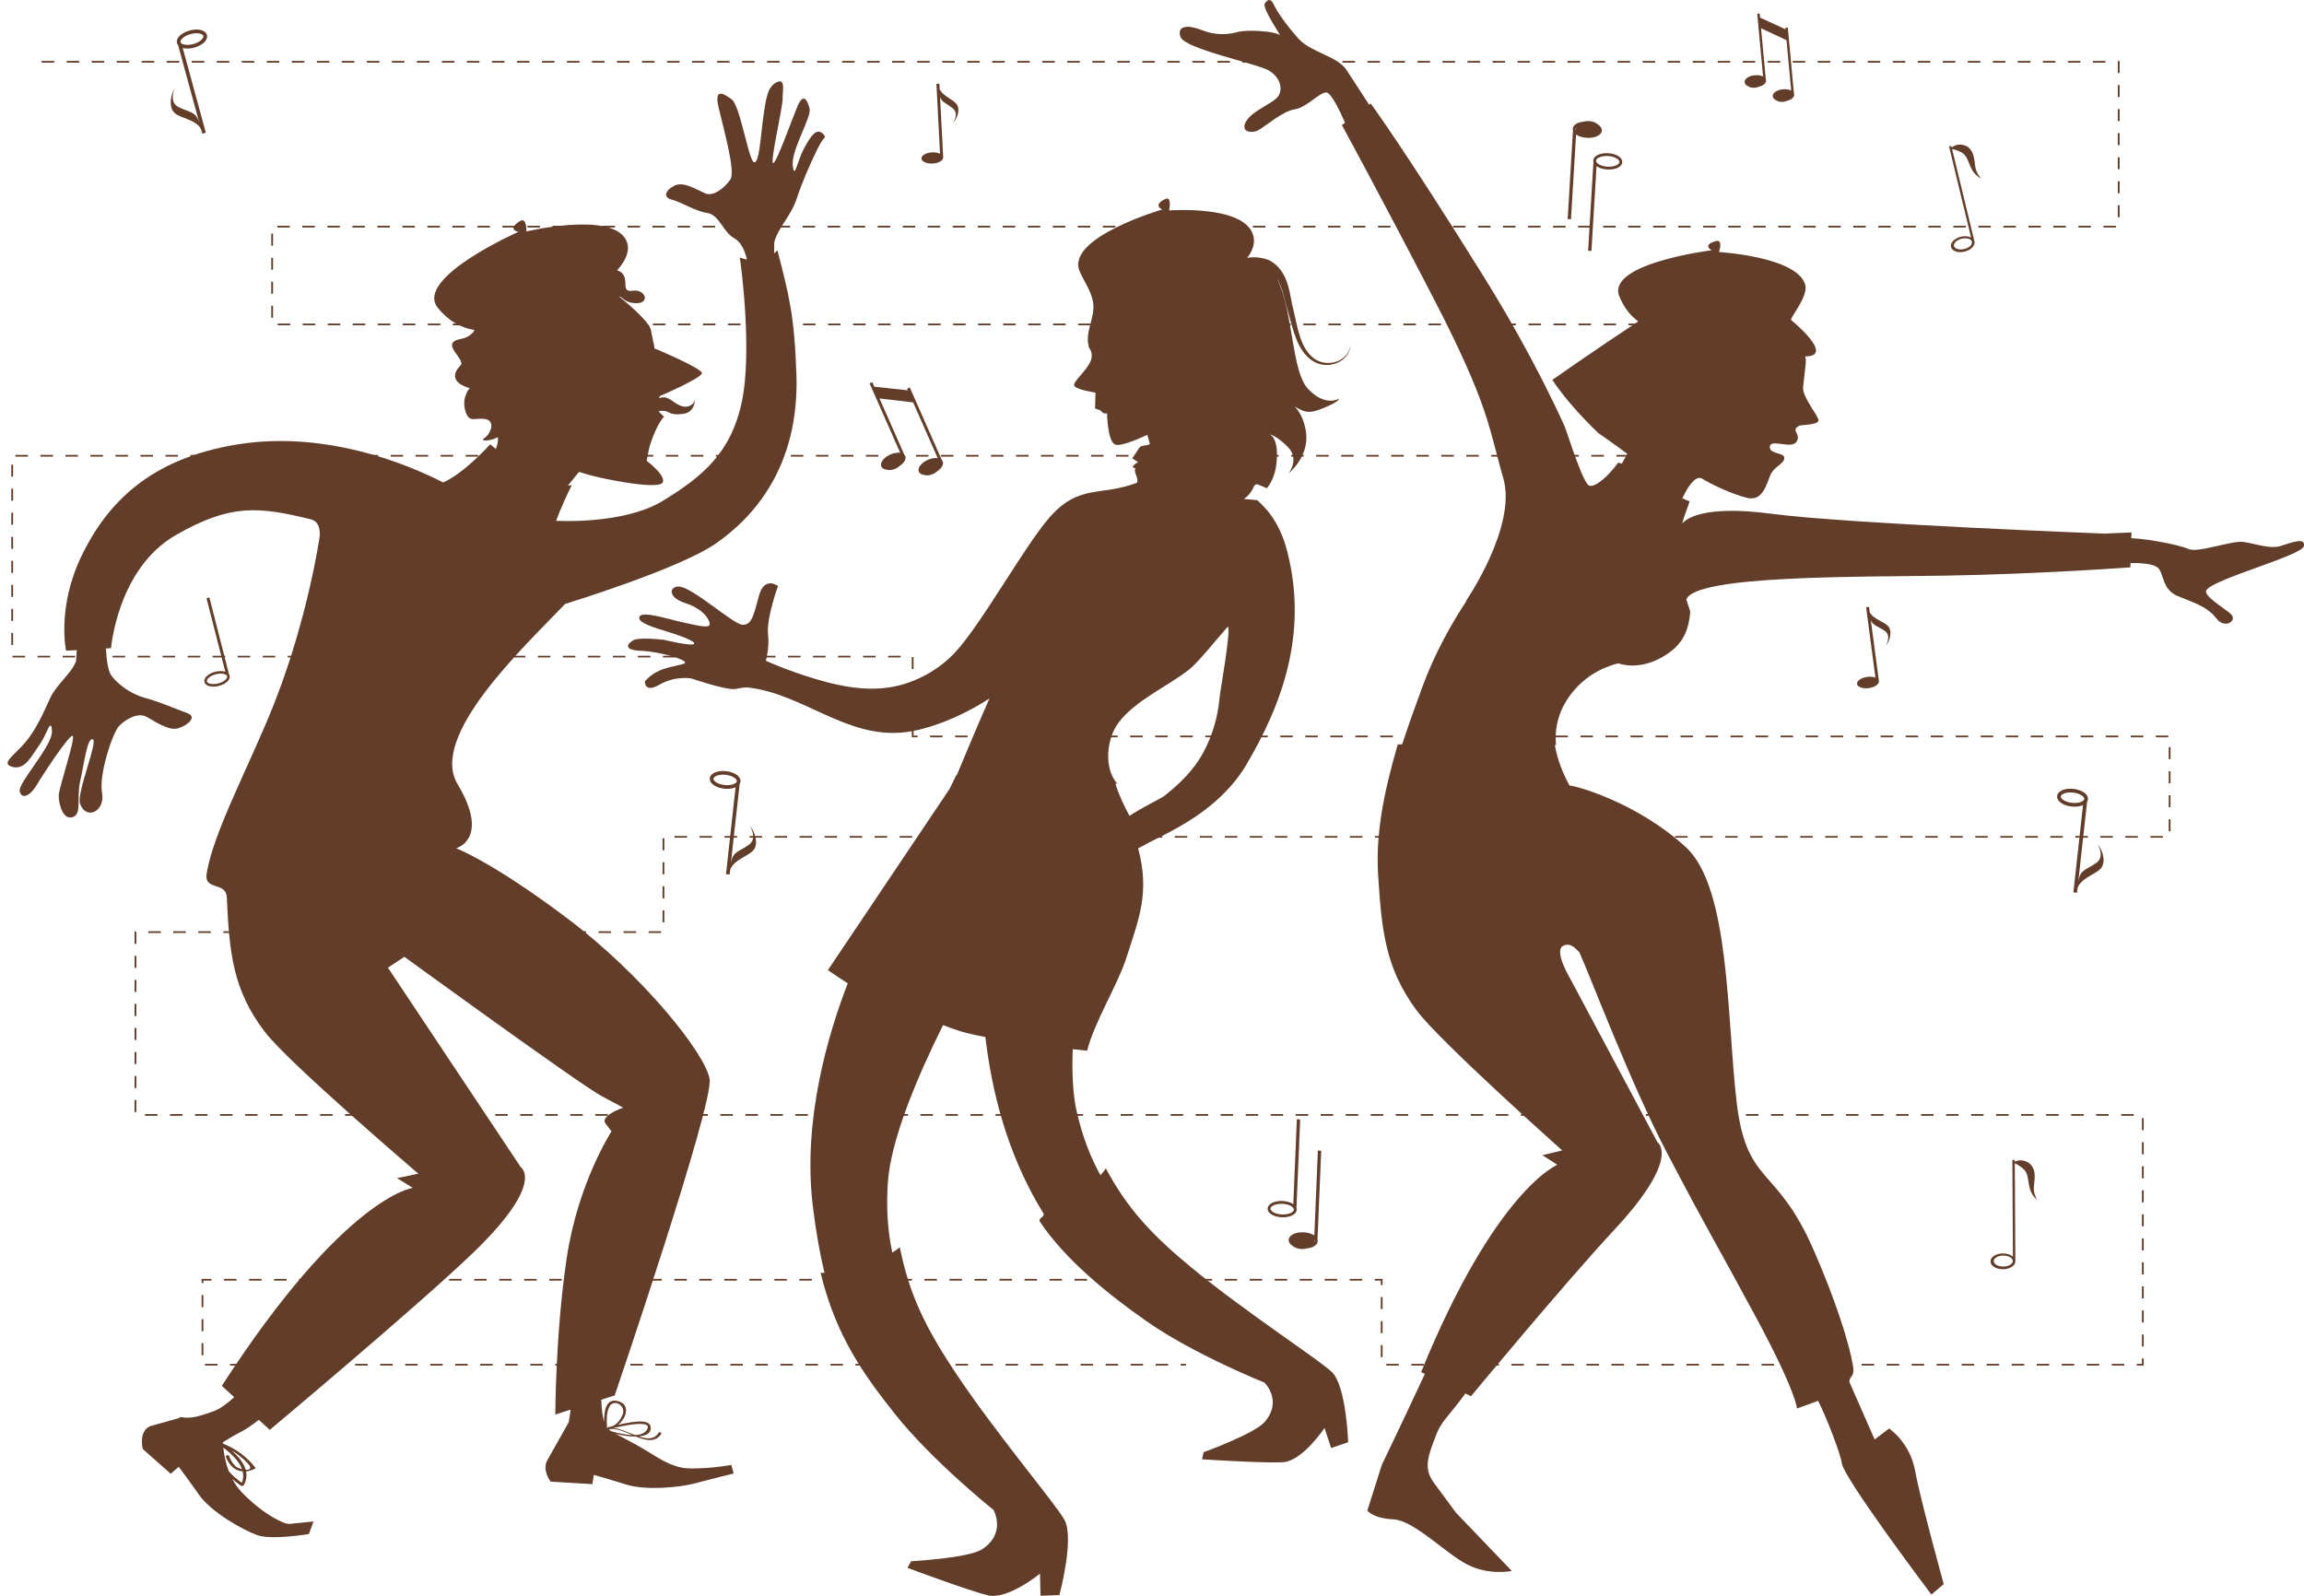 <?xml version="1.0" encoding="UTF-8" standalone="no"?><svg xmlns="http://www.w3.org/2000/svg" xmlns:xlink="http://www.w3.org/1999/xlink" fill="#000000" height="546" preserveAspectRatio="xMidYMid meet" version="1" viewBox="-2.6 0.0 788.1 546.0" width="788.1" zoomAndPan="magnify"><defs><clipPath id="a"><path d="M 400 0 L 785.512 0 L 785.512 545.961 L 400 545.961 Z M 400 0"/></clipPath><clipPath id="b"><path d="M 212 67 L 460 67 L 460 545.961 L 212 545.961 Z M 212 67"/></clipPath></defs><g><g id="change1_1"><path d="M 728.297 467.168 L 728.297 466.578 L 730.062 466.578 L 730.062 464.754 L 730.676 464.754 L 730.676 467.168 Z M 719.742 467.168 L 719.742 466.578 L 724.02 466.578 L 724.02 467.168 Z M 711.184 467.168 L 711.184 466.578 L 715.465 466.578 L 715.465 467.168 Z M 702.629 467.168 L 702.629 466.578 L 706.906 466.578 L 706.906 467.168 Z M 694.07 467.168 L 694.07 466.578 L 698.348 466.578 L 698.348 467.168 Z M 685.516 467.168 L 685.516 466.578 L 689.793 466.578 L 689.793 467.168 Z M 676.957 467.168 L 676.957 466.578 L 681.234 466.578 L 681.234 467.168 Z M 668.398 467.168 L 668.398 466.578 L 672.68 466.578 L 672.68 467.168 Z M 659.844 467.168 L 659.844 466.578 L 664.121 466.578 L 664.121 467.168 Z M 651.289 467.168 L 651.289 466.578 L 655.566 466.578 L 655.566 467.168 Z M 642.73 467.168 L 642.73 466.578 L 647.012 466.578 L 647.012 467.168 Z M 634.176 467.168 L 634.176 466.578 L 638.453 466.578 L 638.453 467.168 Z M 625.617 467.168 L 625.617 466.578 L 629.895 466.578 L 629.895 467.168 Z M 617.062 467.168 L 617.062 466.578 L 621.34 466.578 L 621.34 467.168 Z M 608.504 467.168 L 608.504 466.578 L 612.785 466.578 L 612.785 467.168 Z M 599.945 467.168 L 599.945 466.578 L 604.227 466.578 L 604.227 467.168 Z M 591.391 467.168 L 591.391 466.578 L 595.672 466.578 L 595.672 467.168 Z M 582.836 467.168 L 582.836 466.578 L 587.113 466.578 L 587.113 467.168 Z M 574.277 467.168 L 574.277 466.578 L 578.559 466.578 L 578.559 467.168 Z M 565.723 467.168 L 565.723 466.578 L 570 466.578 L 570 467.168 Z M 557.164 467.168 L 557.164 466.578 L 561.441 466.578 L 561.441 467.168 Z M 548.609 467.168 L 548.609 466.578 L 552.887 466.578 L 552.887 467.168 Z M 540.055 467.168 L 540.055 466.578 L 544.328 466.578 L 544.328 467.168 Z M 531.496 467.168 L 531.496 466.578 L 535.773 466.578 L 535.773 467.168 Z M 522.938 467.168 L 522.938 466.578 L 527.219 466.578 L 527.219 467.168 Z M 514.383 467.168 L 514.383 466.578 L 518.66 466.578 L 518.66 467.168 Z M 505.824 467.168 L 505.824 466.578 L 510.105 466.578 L 510.105 467.168 Z M 497.27 467.168 L 497.27 466.578 L 501.547 466.578 L 501.547 467.168 Z M 488.715 467.168 L 488.715 466.578 L 492.992 466.578 L 492.992 467.168 Z M 480.156 467.168 L 480.156 466.578 L 484.434 466.578 L 484.434 467.168 Z M 471.602 467.168 L 471.602 466.578 L 475.879 466.578 L 475.879 467.168 Z M 401.246 467.168 L 401.246 466.578 L 403.098 466.578 L 403.098 467.168 Z M 392.688 467.168 L 392.688 466.578 L 396.969 466.578 L 396.969 467.168 Z M 384.133 467.168 L 384.133 466.578 L 388.41 466.578 L 388.41 467.168 Z M 375.578 467.168 L 375.578 466.578 L 379.855 466.578 L 379.855 467.168 Z M 367.02 467.168 L 367.02 466.578 L 371.301 466.578 L 371.301 467.168 Z M 358.465 467.168 L 358.465 466.578 L 362.742 466.578 L 362.742 467.168 Z M 349.906 467.168 L 349.906 466.578 L 354.188 466.578 L 354.188 467.168 Z M 341.352 467.168 L 341.352 466.578 L 345.629 466.578 L 345.629 467.168 Z M 332.797 467.168 L 332.797 466.578 L 337.07 466.578 L 337.07 467.168 Z M 324.238 467.168 L 324.238 466.578 L 328.516 466.578 L 328.516 467.168 Z M 315.684 467.168 L 315.684 466.578 L 319.961 466.578 L 319.961 467.168 Z M 307.125 467.168 L 307.125 466.578 L 311.402 466.578 L 311.402 467.168 Z M 298.566 467.168 L 298.566 466.578 L 302.848 466.578 L 302.848 467.168 Z M 290.012 467.168 L 290.012 466.578 L 294.289 466.578 L 294.289 467.168 Z M 281.453 467.168 L 281.453 466.578 L 285.734 466.578 L 285.734 467.168 Z M 272.898 467.168 L 272.898 466.578 L 277.176 466.578 L 277.176 467.168 Z M 264.34 467.168 L 264.34 466.578 L 268.621 466.578 L 268.621 467.168 Z M 255.785 467.168 L 255.785 466.578 L 260.062 466.578 L 260.062 467.168 Z M 247.227 467.168 L 247.227 466.578 L 251.508 466.578 L 251.508 467.168 Z M 238.672 467.168 L 238.672 466.578 L 242.949 466.578 L 242.949 467.168 Z M 230.117 467.168 L 230.117 466.578 L 234.395 466.578 L 234.395 467.168 Z M 221.559 467.168 L 221.559 466.578 L 225.836 466.578 L 225.836 467.168 Z M 213.004 467.168 L 213.004 466.578 L 217.281 466.578 L 217.281 467.168 Z M 204.445 467.168 L 204.445 466.578 L 208.723 466.578 L 208.723 467.168 Z M 195.891 467.168 L 195.891 466.578 L 200.168 466.578 L 200.168 467.168 Z M 187.332 467.168 L 187.332 466.578 L 191.613 466.578 L 191.613 467.168 Z M 178.777 467.168 L 178.777 466.578 L 183.055 466.578 L 183.055 467.168 Z M 170.219 467.168 L 170.219 466.578 L 174.496 466.578 L 174.496 467.168 Z M 161.664 467.168 L 161.664 466.578 L 165.941 466.578 L 165.941 467.168 Z M 153.105 467.168 L 153.105 466.578 L 157.387 466.578 L 157.387 467.168 Z M 144.551 467.168 L 144.551 466.578 L 148.828 466.578 L 148.828 467.168 Z M 135.992 467.168 L 135.992 466.578 L 140.27 466.578 L 140.27 467.168 Z M 127.438 467.168 L 127.438 466.578 L 131.715 466.578 L 131.715 467.168 Z M 118.879 467.168 L 118.879 466.578 L 123.156 466.578 L 123.156 467.168 Z M 110.324 467.168 L 110.324 466.578 L 114.602 466.578 L 114.602 467.168 Z M 101.766 467.168 L 101.766 466.578 L 106.047 466.578 L 106.047 467.168 Z M 93.211 467.168 L 93.211 466.578 L 97.488 466.578 L 97.488 467.168 Z M 84.652 467.168 L 84.652 466.578 L 88.93 466.578 L 88.93 467.168 Z M 76.098 467.168 L 76.098 466.578 L 80.375 466.578 L 80.375 467.168 Z M 67.539 467.168 L 67.539 466.578 L 71.82 466.578 L 71.82 467.168 Z M 469.711 464.281 L 469.711 460.172 L 470.324 460.172 L 470.324 464.281 Z M 66.352 463.613 L 66.352 459.5 L 66.961 459.5 L 66.961 463.613 Z M 730.062 460.641 L 730.062 456.531 L 730.676 456.531 L 730.676 460.641 Z M 469.711 456.059 L 469.711 451.949 L 470.324 451.949 L 470.324 456.059 Z M 66.352 455.391 L 66.352 451.277 L 66.961 451.277 L 66.961 455.391 Z M 730.062 452.418 L 730.062 448.309 L 730.676 448.309 L 730.676 452.418 Z M 469.711 447.836 L 469.711 443.727 L 470.324 443.727 L 470.324 447.836 Z M 66.352 447.168 L 66.352 443.059 L 66.961 443.059 L 66.961 447.168 Z M 730.062 444.195 L 730.062 440.086 L 730.676 440.086 L 730.676 444.195 Z M 469.711 439.617 L 469.711 438.098 L 467.625 438.098 L 467.625 437.512 L 470.324 437.512 L 470.324 439.617 Z M 66.352 438.945 L 66.352 437.512 L 69.742 437.512 L 69.742 438.098 L 66.961 438.098 L 66.961 438.945 Z M 459.07 438.098 L 459.07 437.512 L 463.348 437.512 L 463.348 438.098 Z M 450.516 438.098 L 450.516 437.512 L 454.793 437.512 L 454.793 438.098 Z M 441.953 438.098 L 441.953 437.512 L 446.234 437.512 L 446.234 438.098 Z M 433.398 438.098 L 433.398 437.512 L 437.68 437.512 L 437.68 438.098 Z M 424.844 438.098 L 424.844 437.512 L 429.121 437.512 L 429.121 438.098 Z M 416.285 438.098 L 416.285 437.512 L 420.566 437.512 L 420.566 438.098 Z M 407.73 438.098 L 407.73 437.512 L 412.008 437.512 L 412.008 438.098 Z M 399.176 438.098 L 399.176 437.512 L 403.449 437.512 L 403.449 438.098 Z M 390.617 438.098 L 390.617 437.512 L 394.895 437.512 L 394.895 438.098 Z M 382.062 438.098 L 382.062 437.512 L 386.34 437.512 L 386.34 438.098 Z M 373.504 438.098 L 373.504 437.512 L 377.781 437.512 L 377.781 438.098 Z M 364.945 438.098 L 364.945 437.512 L 369.227 437.512 L 369.227 438.098 Z M 356.391 438.098 L 356.391 437.512 L 360.668 437.512 L 360.668 438.098 Z M 347.836 438.098 L 347.836 437.512 L 352.113 437.512 L 352.113 438.098 Z M 339.277 438.098 L 339.277 437.512 L 343.555 437.512 L 343.555 438.098 Z M 330.723 438.098 L 330.723 437.512 L 334.996 437.512 L 334.996 438.098 Z M 322.164 438.098 L 322.164 437.512 L 326.441 437.512 L 326.441 438.098 Z M 313.609 438.098 L 313.609 437.512 L 317.887 437.512 L 317.887 438.098 Z M 305.051 438.098 L 305.051 437.512 L 309.328 437.512 L 309.328 438.098 Z M 296.492 438.098 L 296.492 437.512 L 300.773 437.512 L 300.773 438.098 Z M 287.938 438.098 L 287.938 437.512 L 292.219 437.512 L 292.219 438.098 Z M 279.383 438.098 L 279.383 437.512 L 283.66 437.512 L 283.66 438.098 Z M 270.824 438.098 L 270.824 437.512 L 275.102 437.512 L 275.102 438.098 Z M 262.27 438.098 L 262.27 437.512 L 266.547 437.512 L 266.547 438.098 Z M 253.715 438.098 L 253.715 437.512 L 257.988 437.512 L 257.988 438.098 Z M 245.156 438.098 L 245.156 437.512 L 249.434 437.512 L 249.434 438.098 Z M 236.598 438.098 L 236.598 437.512 L 240.879 437.512 L 240.879 438.098 Z M 228.043 438.098 L 228.043 437.512 L 232.32 437.512 L 232.32 438.098 Z M 219.484 438.098 L 219.484 437.512 L 223.762 437.512 L 223.762 438.098 Z M 210.93 438.098 L 210.93 437.512 L 215.207 437.512 L 215.207 438.098 Z M 202.371 438.098 L 202.371 437.512 L 206.652 437.512 L 206.652 438.098 Z M 193.816 438.098 L 193.816 437.512 L 198.094 437.512 L 198.094 438.098 Z M 185.258 438.098 L 185.258 437.512 L 189.539 437.512 L 189.539 438.098 Z M 176.703 438.098 L 176.703 437.512 L 180.98 437.512 L 180.98 438.098 Z M 168.145 438.098 L 168.145 437.512 L 172.426 437.512 L 172.426 438.098 Z M 159.59 438.098 L 159.59 437.512 L 163.867 437.512 L 163.867 438.098 Z M 151.031 438.098 L 151.031 437.512 L 155.312 437.512 L 155.312 438.098 Z M 142.477 438.098 L 142.477 437.512 L 146.754 437.512 L 146.754 438.098 Z M 133.922 438.098 L 133.922 437.512 L 138.195 437.512 L 138.195 438.098 Z M 125.363 438.098 L 125.363 437.512 L 129.641 437.512 L 129.641 438.098 Z M 116.809 438.098 L 116.809 437.512 L 121.086 437.512 L 121.086 438.098 Z M 108.25 438.098 L 108.25 437.512 L 112.527 437.512 L 112.527 438.098 Z M 99.695 438.098 L 99.695 437.512 L 103.973 437.512 L 103.973 438.098 Z M 91.137 438.098 L 91.137 437.512 L 95.414 437.512 L 95.414 438.098 Z M 82.582 438.098 L 82.582 437.512 L 86.859 437.512 L 86.859 438.098 Z M 74.023 438.098 L 74.023 437.512 L 78.301 437.512 L 78.301 438.098 Z M 730.062 435.973 L 730.062 431.863 L 730.676 431.863 L 730.676 435.973 Z M 730.062 427.754 L 730.062 423.641 L 730.676 423.641 L 730.676 427.754 Z M 730.062 419.531 L 730.062 415.418 L 730.676 415.418 L 730.676 419.531 Z M 730.062 411.309 L 730.062 407.199 L 730.676 407.199 L 730.676 411.309 Z M 730.062 403.09 L 730.062 398.977 L 730.676 398.977 L 730.676 403.09 Z M 730.062 394.863 L 730.062 390.754 L 730.676 390.754 L 730.676 394.863 Z M 730.062 386.641 L 730.062 382.531 L 730.676 382.531 L 730.676 386.641 Z M 722.965 381.719 L 722.965 381.133 L 727.242 381.133 L 727.242 381.719 Z M 714.406 381.719 L 714.406 381.133 L 718.688 381.133 L 718.688 381.719 Z M 705.852 381.719 L 705.852 381.133 L 710.129 381.133 L 710.129 381.719 Z M 697.297 381.719 L 697.297 381.133 L 701.57 381.133 L 701.57 381.719 Z M 688.738 381.719 L 688.738 381.133 L 693.016 381.133 L 693.016 381.719 Z M 680.18 381.719 L 680.18 381.133 L 684.461 381.133 L 684.461 381.719 Z M 671.625 381.719 L 671.625 381.133 L 675.902 381.133 L 675.902 381.719 Z M 663.066 381.719 L 663.066 381.133 L 667.348 381.133 L 667.348 381.719 Z M 654.512 381.719 L 654.512 381.133 L 658.789 381.133 L 658.789 381.719 Z M 645.953 381.719 L 645.953 381.133 L 650.234 381.133 L 650.234 381.719 Z M 637.398 381.719 L 637.398 381.133 L 641.68 381.133 L 641.68 381.719 Z M 628.84 381.719 L 628.84 381.133 L 633.121 381.133 L 633.121 381.719 Z M 620.285 381.719 L 620.285 381.133 L 624.562 381.133 L 624.562 381.719 Z M 611.73 381.719 L 611.73 381.133 L 616.008 381.133 L 616.008 381.719 Z M 603.172 381.719 L 603.172 381.133 L 607.449 381.133 L 607.449 381.719 Z M 594.613 381.719 L 594.613 381.133 L 598.895 381.133 L 598.895 381.719 Z M 586.059 381.719 L 586.059 381.133 L 590.34 381.133 L 590.34 381.719 Z M 577.504 381.719 L 577.504 381.133 L 581.781 381.133 L 581.781 381.719 Z M 568.945 381.719 L 568.945 381.133 L 573.227 381.133 L 573.227 381.719 Z M 560.391 381.719 L 560.391 381.133 L 564.668 381.133 L 564.668 381.719 Z M 551.832 381.719 L 551.832 381.133 L 556.109 381.133 L 556.109 381.719 Z M 543.273 381.719 L 543.273 381.133 L 547.555 381.133 L 547.555 381.719 Z M 534.719 381.719 L 534.719 381.133 L 539 381.133 L 539 381.719 Z M 526.16 381.719 L 526.16 381.133 L 530.441 381.133 L 530.441 381.719 Z M 517.605 381.719 L 517.605 381.133 L 521.883 381.133 L 521.883 381.719 Z M 509.051 381.719 L 509.051 381.133 L 513.328 381.133 L 513.328 381.719 Z M 500.492 381.719 L 500.492 381.133 L 504.77 381.133 L 504.77 381.719 Z M 491.938 381.719 L 491.938 381.133 L 496.215 381.133 L 496.215 381.719 Z M 483.383 381.719 L 483.383 381.133 L 487.656 381.133 L 487.656 381.719 Z M 474.824 381.719 L 474.824 381.133 L 479.102 381.133 L 479.102 381.719 Z M 466.27 381.719 L 466.27 381.133 L 470.547 381.133 L 470.547 381.719 Z M 457.711 381.719 L 457.711 381.133 L 461.988 381.133 L 461.988 381.719 Z M 449.152 381.719 L 449.152 381.133 L 453.434 381.133 L 453.434 381.719 Z M 440.598 381.719 L 440.598 381.133 L 444.875 381.133 L 444.875 381.719 Z M 432.039 381.719 L 432.039 381.133 L 436.32 381.133 L 436.32 381.719 Z M 423.484 381.719 L 423.484 381.133 L 427.762 381.133 L 427.762 381.719 Z M 414.926 381.719 L 414.926 381.133 L 419.207 381.133 L 419.207 381.719 Z M 406.371 381.719 L 406.371 381.133 L 410.648 381.133 L 410.648 381.719 Z M 397.816 381.719 L 397.816 381.133 L 402.094 381.133 L 402.094 381.719 Z M 389.258 381.719 L 389.258 381.133 L 393.535 381.133 L 393.535 381.719 Z M 380.703 381.719 L 380.703 381.133 L 384.98 381.133 L 384.98 381.719 Z M 372.145 381.719 L 372.145 381.133 L 376.422 381.133 L 376.422 381.719 Z M 363.59 381.719 L 363.59 381.133 L 367.867 381.133 L 367.867 381.719 Z M 355.031 381.719 L 355.031 381.133 L 359.309 381.133 L 359.309 381.719 Z M 346.477 381.719 L 346.477 381.133 L 350.754 381.133 L 350.754 381.719 Z M 337.918 381.719 L 337.918 381.133 L 342.195 381.133 L 342.195 381.719 Z M 329.359 381.719 L 329.359 381.133 L 333.641 381.133 L 333.641 381.719 Z M 320.805 381.719 L 320.805 381.133 L 325.086 381.133 L 325.086 381.719 Z M 312.246 381.719 L 312.246 381.133 L 316.527 381.133 L 316.527 381.719 Z M 303.691 381.719 L 303.691 381.133 L 307.973 381.133 L 307.973 381.719 Z M 295.137 381.719 L 295.137 381.133 L 299.414 381.133 L 299.414 381.719 Z M 286.578 381.719 L 286.578 381.133 L 290.855 381.133 L 290.855 381.719 Z M 278.023 381.719 L 278.023 381.133 L 282.301 381.133 L 282.301 381.719 Z M 269.469 381.719 L 269.469 381.133 L 273.742 381.133 L 273.742 381.719 Z M 260.91 381.719 L 260.91 381.133 L 265.188 381.133 L 265.188 381.719 Z M 252.355 381.719 L 252.355 381.133 L 256.633 381.133 L 256.633 381.719 Z M 243.797 381.719 L 243.797 381.133 L 248.074 381.133 L 248.074 381.719 Z M 235.238 381.719 L 235.238 381.133 L 239.52 381.133 L 239.52 381.719 Z M 226.684 381.719 L 226.684 381.133 L 230.961 381.133 L 230.961 381.719 Z M 218.129 381.719 L 218.129 381.133 L 222.402 381.133 L 222.402 381.719 Z M 209.57 381.719 L 209.57 381.133 L 213.848 381.133 L 213.848 381.719 Z M 201.016 381.719 L 201.016 381.133 L 205.293 381.133 L 205.293 381.719 Z M 192.457 381.719 L 192.457 381.133 L 196.734 381.133 L 196.734 381.719 Z M 183.898 381.719 L 183.898 381.133 L 188.18 381.133 L 188.18 381.719 Z M 175.344 381.719 L 175.344 381.133 L 179.621 381.133 L 179.621 381.719 Z M 166.789 381.719 L 166.789 381.133 L 171.066 381.133 L 171.066 381.719 Z M 158.23 381.719 L 158.23 381.133 L 162.508 381.133 L 162.508 381.719 Z M 149.676 381.719 L 149.676 381.133 L 153.953 381.133 L 153.953 381.719 Z M 141.117 381.719 L 141.117 381.133 L 145.395 381.133 L 145.395 381.719 Z M 132.562 381.719 L 132.562 381.133 L 136.84 381.133 L 136.84 381.719 Z M 124.004 381.719 L 124.004 381.133 L 128.281 381.133 L 128.281 381.719 Z M 115.449 381.719 L 115.449 381.133 L 119.727 381.133 L 119.727 381.719 Z M 106.891 381.719 L 106.891 381.133 L 111.172 381.133 L 111.172 381.719 Z M 98.336 381.719 L 98.336 381.133 L 102.613 381.133 L 102.613 381.719 Z M 89.777 381.719 L 89.777 381.133 L 94.059 381.133 L 94.059 381.719 Z M 81.223 381.719 L 81.223 381.133 L 85.5 381.133 L 85.5 381.719 Z M 72.664 381.719 L 72.664 381.133 L 76.945 381.133 L 76.945 381.719 Z M 64.109 381.719 L 64.109 381.133 L 68.387 381.133 L 68.387 381.719 Z M 55.551 381.719 L 55.551 381.133 L 59.832 381.133 L 59.832 381.719 Z M 46.992 381.719 L 46.992 381.133 L 51.273 381.133 L 51.273 381.719 Z M 43.43 380.445 L 43.43 376.332 L 44.043 376.332 L 44.043 380.445 Z M 43.43 372.223 L 43.43 368.109 L 44.043 368.109 L 44.043 372.223 Z M 43.43 364 L 43.43 359.891 L 44.043 359.891 L 44.043 364 Z M 43.43 355.777 L 43.43 351.668 L 44.043 351.668 L 44.043 355.777 Z M 43.43 347.555 L 43.43 343.445 L 44.043 343.445 L 44.043 347.555 Z M 43.43 339.332 L 43.43 335.223 L 44.043 335.223 L 44.043 339.332 Z M 43.43 331.113 L 43.43 327 L 44.043 327 L 44.043 331.113 Z M 43.43 322.891 L 43.43 318.59 L 43.844 318.59 L 43.844 318.883 L 44.043 318.883 L 44.043 322.891 Z M 219.254 319.176 L 219.254 318.59 L 223.535 318.59 L 223.535 319.176 Z M 210.699 319.176 L 210.699 318.59 L 214.977 318.59 L 214.977 319.176 Z M 202.141 319.176 L 202.141 318.59 L 206.422 318.59 L 206.422 319.176 Z M 193.586 319.176 L 193.586 318.59 L 197.863 318.59 L 197.863 319.176 Z M 185.027 319.176 L 185.027 318.59 L 189.309 318.59 L 189.309 319.176 Z M 176.473 319.176 L 176.473 318.59 L 180.75 318.59 L 180.75 319.176 Z M 167.914 319.176 L 167.914 318.59 L 172.195 318.59 L 172.195 319.176 Z M 159.359 319.176 L 159.359 318.59 L 163.637 318.59 L 163.637 319.176 Z M 150.805 319.176 L 150.805 318.59 L 155.078 318.59 L 155.078 319.176 Z M 142.246 319.176 L 142.246 318.59 L 146.523 318.59 L 146.523 319.176 Z M 133.688 319.176 L 133.688 318.59 L 137.969 318.59 L 137.969 319.176 Z M 125.133 319.176 L 125.133 318.59 L 129.41 318.59 L 129.41 319.176 Z M 116.574 319.176 L 116.574 318.59 L 120.855 318.59 L 120.855 319.176 Z M 108.02 319.176 L 108.02 318.59 L 112.297 318.59 L 112.297 319.176 Z M 99.461 319.176 L 99.461 318.59 L 103.742 318.59 L 103.742 319.176 Z M 90.906 319.176 L 90.906 318.59 L 95.184 318.59 L 95.184 319.176 Z M 82.348 319.176 L 82.348 318.59 L 86.629 318.59 L 86.629 319.176 Z M 73.793 319.176 L 73.793 318.59 L 78.07 318.59 L 78.07 319.176 Z M 65.234 319.176 L 65.234 318.59 L 69.516 318.59 L 69.516 319.176 Z M 56.68 319.176 L 56.68 318.59 L 60.957 318.59 L 60.957 319.176 Z M 48.121 319.176 L 48.121 318.59 L 52.402 318.59 L 52.402 319.176 Z M 224.027 315.543 L 224.027 311.43 L 224.641 311.43 L 224.641 315.543 Z M 224.027 307.316 L 224.027 303.207 L 224.641 303.207 L 224.641 307.316 Z M 224.027 299.098 L 224.027 294.984 L 224.641 294.984 L 224.641 299.098 Z M 224.027 290.875 L 224.027 286.766 L 224.641 286.766 L 224.641 290.875 Z M 732.957 286.582 L 732.957 285.996 L 737.234 285.996 L 737.234 286.582 Z M 724.398 286.582 L 724.398 285.996 L 728.68 285.996 L 728.68 286.582 Z M 715.844 286.582 L 715.844 285.996 L 720.121 285.996 L 720.121 286.582 Z M 707.285 286.582 L 707.285 285.996 L 711.566 285.996 L 711.566 286.582 Z M 698.73 286.582 L 698.73 285.996 L 703.008 285.996 L 703.008 286.582 Z M 690.176 286.582 L 690.176 285.996 L 694.453 285.996 L 694.453 286.582 Z M 681.617 286.582 L 681.617 285.996 L 685.895 285.996 L 685.895 286.582 Z M 673.062 286.582 L 673.062 285.996 L 677.34 285.996 L 677.34 286.582 Z M 664.504 286.582 L 664.504 285.996 L 668.781 285.996 L 668.781 286.582 Z M 655.949 286.582 L 655.949 285.996 L 660.227 285.996 L 660.227 286.582 Z M 647.391 286.582 L 647.391 285.996 L 651.668 285.996 L 651.668 286.582 Z M 638.836 286.582 L 638.836 285.996 L 643.113 285.996 L 643.113 286.582 Z M 630.277 286.582 L 630.277 285.996 L 634.555 285.996 L 634.555 286.582 Z M 621.723 286.582 L 621.723 285.996 L 626 285.996 L 626 286.582 Z M 613.164 286.582 L 613.164 285.996 L 617.441 285.996 L 617.441 286.582 Z M 604.609 286.582 L 604.609 285.996 L 608.887 285.996 L 608.887 286.582 Z M 596.051 286.582 L 596.051 285.996 L 600.328 285.996 L 600.328 286.582 Z M 587.496 286.582 L 587.496 285.996 L 591.773 285.996 L 591.773 286.582 Z M 578.938 286.582 L 578.938 285.996 L 583.219 285.996 L 583.219 286.582 Z M 570.383 286.582 L 570.383 285.996 L 574.66 285.996 L 574.66 286.582 Z M 561.824 286.582 L 561.824 285.996 L 566.105 285.996 L 566.105 286.582 Z M 553.27 286.582 L 553.27 285.996 L 557.547 285.996 L 557.547 286.582 Z M 544.711 286.582 L 544.711 285.996 L 548.992 285.996 L 548.992 286.582 Z M 536.152 286.582 L 536.152 285.996 L 540.434 285.996 L 540.434 286.582 Z M 527.598 286.582 L 527.598 285.996 L 531.879 285.996 L 531.879 286.582 Z M 519.043 286.582 L 519.043 285.996 L 523.32 285.996 L 523.32 286.582 Z M 510.484 286.582 L 510.484 285.996 L 514.766 285.996 L 514.766 286.582 Z M 501.93 286.582 L 501.93 285.996 L 506.207 285.996 L 506.207 286.582 Z M 493.371 286.582 L 493.371 285.996 L 497.648 285.996 L 497.648 286.582 Z M 484.816 286.582 L 484.816 285.996 L 489.094 285.996 L 489.094 286.582 Z M 476.262 286.582 L 476.262 285.996 L 480.535 285.996 L 480.535 286.582 Z M 467.703 286.582 L 467.703 285.996 L 471.98 285.996 L 471.98 286.582 Z M 459.145 286.582 L 459.145 285.996 L 463.426 285.996 L 463.426 286.582 Z M 450.59 286.582 L 450.59 285.996 L 454.867 285.996 L 454.867 286.582 Z M 442.031 286.582 L 442.031 285.996 L 446.312 285.996 L 446.312 286.582 Z M 433.477 286.582 L 433.477 285.996 L 437.758 285.996 L 437.758 286.582 Z M 424.922 286.582 L 424.922 285.996 L 429.199 285.996 L 429.199 286.582 Z M 416.363 286.582 L 416.363 285.996 L 420.641 285.996 L 420.641 286.582 Z M 407.809 286.582 L 407.809 285.996 L 412.086 285.996 L 412.086 286.582 Z M 399.25 286.582 L 399.25 285.996 L 403.527 285.996 L 403.527 286.582 Z M 390.695 286.582 L 390.695 285.996 L 394.973 285.996 L 394.973 286.582 Z M 382.137 286.582 L 382.137 285.996 L 386.414 285.996 L 386.414 286.582 Z M 373.582 286.582 L 373.582 285.996 L 377.859 285.996 L 377.859 286.582 Z M 365.023 286.582 L 365.023 285.996 L 369.301 285.996 L 369.301 286.582 Z M 356.469 286.582 L 356.469 285.996 L 360.746 285.996 L 360.746 286.582 Z M 347.91 286.582 L 347.91 285.996 L 352.188 285.996 L 352.188 286.582 Z M 339.355 286.582 L 339.355 285.996 L 343.633 285.996 L 343.633 286.582 Z M 330.797 286.582 L 330.797 285.996 L 335.074 285.996 L 335.074 286.582 Z M 322.242 286.582 L 322.242 285.996 L 326.52 285.996 L 326.52 286.582 Z M 313.684 286.582 L 313.684 285.996 L 317.965 285.996 L 317.965 286.582 Z M 305.129 286.582 L 305.129 285.996 L 309.406 285.996 L 309.406 286.582 Z M 296.57 286.582 L 296.57 285.996 L 300.852 285.996 L 300.852 286.582 Z M 288.016 286.582 L 288.016 285.996 L 292.293 285.996 L 292.293 286.582 Z M 279.461 286.582 L 279.461 285.996 L 283.734 285.996 L 283.734 286.582 Z M 270.902 286.582 L 270.902 285.996 L 275.18 285.996 L 275.18 286.582 Z M 262.344 286.582 L 262.344 285.996 L 266.621 285.996 L 266.621 286.582 Z M 253.789 286.582 L 253.789 285.996 L 258.066 285.996 L 258.066 286.582 Z M 245.23 286.582 L 245.23 285.996 L 249.512 285.996 L 249.512 286.582 Z M 236.676 286.582 L 236.676 285.996 L 240.953 285.996 L 240.953 286.582 Z M 228.117 286.582 L 228.117 285.996 L 232.398 285.996 L 232.398 286.582 Z M 739.23 284.391 L 739.23 280.281 L 739.844 280.281 L 739.844 284.391 Z M 739.23 276.168 L 739.23 272.059 L 739.844 272.059 L 739.844 276.168 Z M 739.23 267.945 L 739.23 263.836 L 739.844 263.836 L 739.844 267.945 Z M 739.23 259.723 L 739.23 255.613 L 739.844 255.613 L 739.844 259.723 Z M 734.809 252.23 L 734.809 251.641 L 739.086 251.641 L 739.086 252.23 Z M 726.25 252.23 L 726.25 251.641 L 730.531 251.641 L 730.531 252.23 Z M 717.695 252.23 L 717.695 251.641 L 721.973 251.641 L 721.973 252.23 Z M 709.141 252.23 L 709.141 251.641 L 713.418 251.641 L 713.418 252.23 Z M 700.582 252.23 L 700.582 251.641 L 704.859 251.641 L 704.859 252.23 Z M 692.023 252.23 L 692.023 251.641 L 696.305 251.641 L 696.305 252.23 Z M 683.469 252.23 L 683.469 251.641 L 687.746 251.641 L 687.746 252.23 Z M 674.914 252.23 L 674.914 251.641 L 679.191 251.641 L 679.191 252.23 Z M 666.355 252.23 L 666.355 251.641 L 670.637 251.641 L 670.637 252.23 Z M 657.801 252.23 L 657.801 251.641 L 662.074 251.641 L 662.074 252.23 Z M 649.242 252.23 L 649.242 251.641 L 653.52 251.641 L 653.52 252.23 Z M 640.688 252.23 L 640.688 251.641 L 644.965 251.641 L 644.965 252.23 Z M 632.129 252.23 L 632.129 251.641 L 636.41 251.641 L 636.41 252.23 Z M 623.57 252.23 L 623.57 251.641 L 627.852 251.641 L 627.852 252.23 Z M 615.016 252.23 L 615.016 251.641 L 619.297 251.641 L 619.297 252.23 Z M 606.461 252.23 L 606.461 251.641 L 610.738 251.641 L 610.738 252.23 Z M 597.902 252.23 L 597.902 251.641 L 602.184 251.641 L 602.184 252.23 Z M 589.348 252.23 L 589.348 251.641 L 593.625 251.641 L 593.625 252.23 Z M 580.789 252.23 L 580.789 251.641 L 585.066 251.641 L 585.066 252.23 Z M 572.234 252.23 L 572.234 251.641 L 576.512 251.641 L 576.512 252.23 Z M 563.68 252.23 L 563.68 251.641 L 567.957 251.641 L 567.957 252.23 Z M 555.121 252.23 L 555.121 251.641 L 559.398 251.641 L 559.398 252.23 Z M 546.562 252.23 L 546.562 251.641 L 550.844 251.641 L 550.844 252.23 Z M 538.008 252.23 L 538.008 251.641 L 542.285 251.641 L 542.285 252.23 Z M 529.449 252.23 L 529.449 251.641 L 533.73 251.641 L 533.73 252.23 Z M 520.895 252.23 L 520.895 251.641 L 525.172 251.641 L 525.172 252.23 Z M 512.34 252.23 L 512.34 251.641 L 516.617 251.641 L 516.617 252.23 Z M 503.781 252.23 L 503.781 251.641 L 508.059 251.641 L 508.059 252.23 Z M 495.227 252.23 L 495.227 251.641 L 499.504 251.641 L 499.504 252.23 Z M 486.668 252.23 L 486.668 251.641 L 490.945 251.641 L 490.945 252.23 Z M 478.113 252.23 L 478.113 251.641 L 482.391 251.641 L 482.391 252.23 Z M 469.555 252.23 L 469.555 251.641 L 473.836 251.641 L 473.836 252.23 Z M 460.996 252.23 L 460.996 251.641 L 465.277 251.641 L 465.277 252.23 Z M 452.441 252.23 L 452.441 251.641 L 456.719 251.641 L 456.719 252.23 Z M 443.887 252.23 L 443.887 251.641 L 448.164 251.641 L 448.164 252.23 Z M 435.328 252.23 L 435.328 251.641 L 439.605 251.641 L 439.605 252.23 Z M 426.773 252.23 L 426.773 251.641 L 431.051 251.641 L 431.051 252.23 Z M 418.215 252.23 L 418.215 251.641 L 422.496 251.641 L 422.496 252.23 Z M 409.66 252.23 L 409.66 251.641 L 413.938 251.641 L 413.938 252.23 Z M 401.102 252.23 L 401.102 251.641 L 405.383 251.641 L 405.383 252.23 Z M 392.547 252.23 L 392.547 251.641 L 396.824 251.641 L 396.824 252.23 Z M 383.988 252.23 L 383.988 251.641 L 388.27 251.641 L 388.27 252.23 Z M 375.434 252.23 L 375.434 251.641 L 379.711 251.641 L 379.711 252.23 Z M 366.879 252.23 L 366.879 251.641 L 371.156 251.641 L 371.156 252.23 Z M 358.32 252.23 L 358.32 251.641 L 362.598 251.641 L 362.598 252.23 Z M 349.766 252.23 L 349.766 251.641 L 354.039 251.641 L 354.039 252.23 Z M 341.207 252.23 L 341.207 251.641 L 345.484 251.641 L 345.484 252.23 Z M 332.648 252.23 L 332.648 251.641 L 336.93 251.641 L 336.93 252.23 Z M 324.094 252.23 L 324.094 251.641 L 328.371 251.641 L 328.371 252.23 Z M 315.539 252.23 L 315.539 251.641 L 319.816 251.641 L 319.816 252.23 Z M 309.285 252.23 L 309.285 249.43 L 309.895 249.43 L 309.895 251.641 L 311.258 251.641 L 311.258 252.23 Z M 309.285 245.316 L 309.285 241.207 L 309.895 241.207 L 309.895 245.316 Z M 309.285 237.094 L 309.285 232.984 L 309.895 232.984 L 309.895 237.094 Z M 309.285 228.871 L 309.285 224.762 L 309.895 224.762 L 309.895 228.871 Z M 301.172 224.922 L 301.172 224.336 L 305.449 224.336 L 305.449 224.922 Z M 292.617 224.922 L 292.617 224.336 L 296.895 224.336 L 296.895 224.922 Z M 284.059 224.922 L 284.059 224.336 L 288.34 224.336 L 288.34 224.922 Z M 275.504 224.922 L 275.504 224.336 L 279.781 224.336 L 279.781 224.922 Z M 266.945 224.922 L 266.945 224.336 L 271.223 224.336 L 271.223 224.922 Z M 258.391 224.922 L 258.391 224.336 L 262.668 224.336 L 262.668 224.922 Z M 249.832 224.922 L 249.832 224.336 L 254.109 224.336 L 254.109 224.922 Z M 241.277 224.922 L 241.277 224.336 L 245.555 224.336 L 245.555 224.922 Z M 232.719 224.922 L 232.719 224.336 L 236.996 224.336 L 236.996 224.922 Z M 224.164 224.922 L 224.164 224.336 L 228.441 224.336 L 228.441 224.922 Z M 215.605 224.922 L 215.605 224.336 L 219.887 224.336 L 219.887 224.922 Z M 207.051 224.922 L 207.051 224.336 L 211.328 224.336 L 211.328 224.922 Z M 198.492 224.922 L 198.492 224.336 L 202.773 224.336 L 202.773 224.922 Z M 189.938 224.922 L 189.938 224.336 L 194.215 224.336 L 194.215 224.922 Z M 181.383 224.922 L 181.383 224.336 L 185.66 224.336 L 185.66 224.922 Z M 172.824 224.922 L 172.824 224.336 L 177.102 224.336 L 177.102 224.922 Z M 164.27 224.922 L 164.27 224.336 L 168.547 224.336 L 168.547 224.922 Z M 155.711 224.922 L 155.711 224.336 L 159.988 224.336 L 159.988 224.922 Z M 147.152 224.922 L 147.152 224.336 L 151.434 224.336 L 151.434 224.922 Z M 138.598 224.922 L 138.598 224.336 L 142.875 224.336 L 142.875 224.922 Z M 130.039 224.922 L 130.039 224.336 L 134.316 224.336 L 134.316 224.922 Z M 121.484 224.922 L 121.484 224.336 L 125.766 224.336 L 125.766 224.922 Z M 112.93 224.922 L 112.93 224.336 L 117.207 224.336 L 117.207 224.922 Z M 104.371 224.922 L 104.371 224.336 L 108.648 224.336 L 108.648 224.922 Z M 95.812 224.922 L 95.812 224.336 L 100.094 224.336 L 100.094 224.922 Z M 87.258 224.922 L 87.258 224.336 L 91.535 224.336 L 91.535 224.922 Z M 78.703 224.922 L 78.703 224.336 L 82.98 224.336 L 82.98 224.922 Z M 70.145 224.922 L 70.145 224.336 L 74.422 224.336 L 74.422 224.922 Z M 61.59 224.922 L 61.59 224.336 L 65.867 224.336 L 65.867 224.922 Z M 53.031 224.922 L 53.031 224.336 L 57.309 224.336 L 57.309 224.922 Z M 44.477 224.922 L 44.477 224.336 L 48.754 224.336 L 48.754 224.922 Z M 35.918 224.922 L 35.918 224.336 L 40.195 224.336 L 40.195 224.922 Z M 27.363 224.922 L 27.363 224.336 L 31.641 224.336 L 31.641 224.922 Z M 18.805 224.922 L 18.805 224.336 L 23.082 224.336 L 23.082 224.922 Z M 10.25 224.922 L 10.25 224.336 L 14.527 224.336 L 14.527 224.922 Z M 1.691 224.922 L 1.691 224.336 L 5.973 224.336 L 5.973 224.922 Z M 1.262 220.637 L 1.262 216.523 L 1.875 216.523 L 1.875 220.637 Z M 1.262 212.414 L 1.262 208.305 L 1.875 208.305 L 1.875 212.414 Z M 1.262 204.191 L 1.262 200.082 L 1.875 200.082 L 1.875 204.191 Z M 1.262 195.973 L 1.262 191.859 L 1.875 191.859 L 1.875 195.973 Z M 1.262 187.75 L 1.262 183.637 L 1.875 183.637 L 1.875 187.75 Z M 1.262 179.527 L 1.262 175.414 L 1.875 175.414 L 1.875 179.527 Z M 1.262 171.305 L 1.262 167.191 L 1.875 167.191 L 1.875 171.305 Z M 1.262 163.082 L 1.262 158.973 L 1.875 158.973 L 1.875 163.082 Z M 558.848 156.215 L 558.848 155.625 L 563.125 155.625 L 563.125 156.215 Z M 550.289 156.215 L 550.289 155.625 L 554.566 155.625 L 554.566 156.215 Z M 541.734 156.215 L 541.734 155.625 L 546.012 155.625 L 546.012 156.215 Z M 533.176 156.215 L 533.176 155.625 L 537.453 155.625 L 537.453 156.215 Z M 524.617 156.215 L 524.617 155.625 L 528.898 155.625 L 528.898 156.215 Z M 516.062 156.215 L 516.062 155.625 L 520.34 155.625 L 520.34 156.215 Z M 507.508 156.215 L 507.508 155.625 L 511.785 155.625 L 511.785 156.215 Z M 498.949 156.215 L 498.949 155.625 L 503.23 155.625 L 503.23 156.215 Z M 490.395 156.215 L 490.395 155.625 L 494.672 155.625 L 494.672 156.215 Z M 481.836 156.215 L 481.836 155.625 L 486.113 155.625 L 486.113 156.215 Z M 473.281 156.215 L 473.281 155.625 L 477.559 155.625 L 477.559 156.215 Z M 464.727 156.215 L 464.727 155.625 L 469.004 155.625 L 469.004 156.215 Z M 456.168 156.215 L 456.168 155.625 L 460.445 155.625 L 460.445 156.215 Z M 447.609 156.215 L 447.609 155.625 L 451.891 155.625 L 451.891 156.215 Z M 439.055 156.215 L 439.055 155.625 L 443.332 155.625 L 443.332 156.215 Z M 430.496 156.215 L 430.496 155.625 L 434.777 155.625 L 434.777 156.215 Z M 421.941 156.215 L 421.941 155.625 L 426.219 155.625 L 426.219 156.215 Z M 413.387 156.215 L 413.387 155.625 L 417.664 155.625 L 417.664 156.215 Z M 404.828 156.215 L 404.828 155.625 L 409.105 155.625 L 409.105 156.215 Z M 396.273 156.215 L 396.273 155.625 L 400.551 155.625 L 400.551 156.215 Z M 387.715 156.215 L 387.715 155.625 L 391.992 155.625 L 391.992 156.215 Z M 379.16 156.215 L 379.16 155.625 L 383.438 155.625 L 383.438 156.215 Z M 370.602 156.215 L 370.602 155.625 L 374.879 155.625 L 374.879 156.215 Z M 362.047 156.215 L 362.047 155.625 L 366.324 155.625 L 366.324 156.215 Z M 353.488 156.215 L 353.488 155.625 L 357.766 155.625 L 357.766 156.215 Z M 344.934 156.215 L 344.934 155.625 L 349.211 155.625 L 349.211 156.215 Z M 336.375 156.215 L 336.375 155.625 L 340.652 155.625 L 340.652 156.215 Z M 327.82 156.215 L 327.82 155.625 L 332.098 155.625 L 332.098 156.215 Z M 319.262 156.215 L 319.262 155.625 L 323.539 155.625 L 323.539 156.215 Z M 310.707 156.215 L 310.707 155.625 L 314.984 155.625 L 314.984 156.215 Z M 302.148 156.215 L 302.148 155.625 L 306.43 155.625 L 306.43 156.215 Z M 293.594 156.215 L 293.594 155.625 L 297.871 155.625 L 297.871 156.215 Z M 285.035 156.215 L 285.035 155.625 L 289.312 155.625 L 289.312 156.215 Z M 276.48 156.215 L 276.48 155.625 L 280.758 155.625 L 280.758 156.215 Z M 267.922 156.215 L 267.922 155.625 L 272.199 155.625 L 272.199 156.215 Z M 259.367 156.215 L 259.367 155.625 L 263.645 155.625 L 263.645 156.215 Z M 250.812 156.215 L 250.812 155.625 L 255.09 155.625 L 255.09 156.215 Z M 242.254 156.215 L 242.254 155.625 L 246.531 155.625 L 246.531 156.215 Z M 233.695 156.215 L 233.695 155.625 L 237.977 155.625 L 237.977 156.215 Z M 225.141 156.215 L 225.141 155.625 L 229.418 155.625 L 229.418 156.215 Z M 216.586 156.215 L 216.586 155.625 L 220.859 155.625 L 220.859 156.215 Z M 208.027 156.215 L 208.027 155.625 L 212.305 155.625 L 212.305 156.215 Z M 199.469 156.215 L 199.469 155.625 L 203.75 155.625 L 203.75 156.215 Z M 190.914 156.215 L 190.914 155.625 L 195.191 155.625 L 195.191 156.215 Z M 182.355 156.215 L 182.355 155.625 L 186.637 155.625 L 186.637 156.215 Z M 173.801 156.215 L 173.801 155.625 L 178.078 155.625 L 178.078 156.215 Z M 165.246 156.215 L 165.246 155.625 L 169.523 155.625 L 169.523 156.215 Z M 156.688 156.215 L 156.688 155.625 L 160.965 155.625 L 160.965 156.215 Z M 148.133 156.215 L 148.133 155.625 L 152.41 155.625 L 152.41 156.215 Z M 139.574 156.215 L 139.574 155.625 L 143.852 155.625 L 143.852 156.215 Z M 131.02 156.215 L 131.02 155.625 L 135.297 155.625 L 135.297 156.215 Z M 122.461 156.215 L 122.461 155.625 L 126.738 155.625 L 126.738 156.215 Z M 113.906 156.215 L 113.906 155.625 L 118.184 155.625 L 118.184 156.215 Z M 105.348 156.215 L 105.348 155.625 L 109.629 155.625 L 109.629 156.215 Z M 96.793 156.215 L 96.793 155.625 L 101.07 155.625 L 101.07 156.215 Z M 88.234 156.215 L 88.234 155.625 L 92.516 155.625 L 92.516 156.215 Z M 79.68 156.215 L 79.68 155.625 L 83.957 155.625 L 83.957 156.215 Z M 71.121 156.215 L 71.121 155.625 L 75.402 155.625 L 75.402 156.215 Z M 62.566 156.215 L 62.566 155.625 L 66.844 155.625 L 66.844 156.215 Z M 54.008 156.215 L 54.008 155.625 L 58.289 155.625 L 58.289 156.215 Z M 45.453 156.215 L 45.453 155.625 L 49.73 155.625 L 49.73 156.215 Z M 36.895 156.215 L 36.895 155.625 L 41.172 155.625 L 41.172 156.215 Z M 28.34 156.215 L 28.34 155.625 L 32.617 155.625 L 32.617 156.215 Z M 19.781 156.215 L 19.781 155.625 L 24.062 155.625 L 24.062 156.215 Z M 11.227 156.215 L 11.227 155.625 L 15.504 155.625 L 15.504 156.215 Z M 2.668 156.215 L 2.668 155.625 L 6.949 155.625 L 6.949 156.215 Z M 565.055 153.953 L 565.055 149.84 L 565.664 149.84 L 565.664 153.953 Z M 565.055 145.73 L 565.055 141.621 L 565.664 141.621 L 565.664 145.73 Z M 565.055 137.508 L 565.055 133.398 L 565.664 133.398 L 565.664 137.508 Z M 565.055 129.285 L 565.055 125.176 L 565.664 125.176 L 565.664 129.285 Z M 565.055 121.062 L 565.055 116.953 L 565.664 116.953 L 565.664 121.062 Z M 565.055 112.844 L 565.051 111.285 L 563.004 111.285 L 563.004 110.699 L 565.664 110.699 L 565.664 112.844 Z M 554.445 111.285 L 554.445 110.699 L 558.727 110.699 L 558.727 111.285 Z M 545.891 111.285 L 545.891 110.699 L 550.168 110.699 L 550.168 111.285 Z M 537.336 111.285 L 537.336 110.699 L 541.613 110.699 L 541.613 111.285 Z M 528.773 111.285 L 528.773 110.699 L 533.059 110.699 L 533.059 111.285 Z M 520.223 111.285 L 520.223 110.699 L 524.5 110.699 L 524.5 111.285 Z M 511.664 111.285 L 511.664 110.699 L 515.941 110.699 L 515.941 111.285 Z M 503.109 111.285 L 503.109 110.699 L 507.387 110.699 L 507.387 111.285 Z M 494.551 111.285 L 494.551 110.699 L 498.828 110.699 L 498.828 111.285 Z M 485.992 111.285 L 485.992 110.699 L 490.27 110.699 L 490.27 111.285 Z M 477.438 111.285 L 477.438 110.699 L 481.719 110.699 L 481.719 111.285 Z M 468.883 111.285 L 468.883 110.699 L 473.16 110.699 L 473.16 111.285 Z M 460.324 111.285 L 460.324 110.699 L 464.605 110.699 L 464.605 111.285 Z M 451.77 111.285 L 451.77 110.699 L 456.047 110.699 L 456.047 111.285 Z M 443.211 111.285 L 443.211 110.699 L 447.488 110.699 L 447.488 111.285 Z M 434.656 111.285 L 434.656 110.699 L 438.934 110.699 L 438.934 111.285 Z M 426.102 111.285 L 426.102 110.699 L 430.379 110.699 L 430.379 111.285 Z M 417.543 111.285 L 417.543 110.699 L 421.82 110.699 L 421.82 111.285 Z M 408.984 111.285 L 408.984 110.699 L 413.266 110.699 L 413.266 111.285 Z M 400.43 111.285 L 400.43 110.699 L 404.707 110.699 L 404.707 111.285 Z M 391.871 111.285 L 391.871 110.699 L 396.152 110.699 L 396.152 111.285 Z M 383.316 111.285 L 383.316 110.699 L 387.594 110.699 L 387.594 111.285 Z M 374.762 111.285 L 374.762 110.699 L 379.039 110.699 L 379.039 111.285 Z M 366.203 111.285 L 366.203 110.699 L 370.48 110.699 L 370.48 111.285 Z M 357.645 111.285 L 357.645 110.699 L 361.926 110.699 L 361.926 111.285 Z M 349.09 111.285 L 349.09 110.699 L 353.367 110.699 L 353.367 111.285 Z M 340.535 111.285 L 340.535 110.699 L 344.812 110.699 L 344.812 111.285 Z M 331.977 111.285 L 331.977 110.699 L 336.254 110.699 L 336.254 111.285 Z M 323.422 111.285 L 323.422 110.699 L 327.699 110.699 L 327.699 111.285 Z M 314.863 111.285 L 314.863 110.699 L 319.141 110.699 L 319.141 111.285 Z M 306.309 111.285 L 306.309 110.699 L 310.586 110.699 L 310.586 111.285 Z M 297.75 111.285 L 297.75 110.699 L 302.027 110.699 L 302.027 111.285 Z M 289.195 111.285 L 289.195 110.699 L 293.473 110.699 L 293.473 111.285 Z M 280.637 111.285 L 280.637 110.699 L 284.914 110.699 L 284.914 111.285 Z M 272.078 111.285 L 272.078 110.699 L 276.359 110.699 L 276.359 111.285 Z M 263.523 111.285 L 263.523 110.699 L 267.805 110.699 L 267.805 111.285 Z M 254.969 111.285 L 254.969 110.699 L 259.246 110.699 L 259.246 111.285 Z M 246.41 111.285 L 246.41 110.699 L 250.691 110.699 L 250.691 111.285 Z M 237.855 111.285 L 237.855 110.699 L 242.133 110.699 L 242.133 111.285 Z M 229.297 111.285 L 229.297 110.699 L 233.578 110.699 L 233.578 111.285 Z M 220.742 111.285 L 220.742 110.699 L 225.02 110.699 L 225.02 111.285 Z M 212.184 111.285 L 212.184 110.699 L 216.465 110.699 L 216.465 111.285 Z M 203.629 111.285 L 203.629 110.699 L 207.906 110.699 L 207.906 111.285 Z M 195.07 111.285 L 195.07 110.699 L 199.352 110.699 L 199.352 111.285 Z M 186.516 111.285 L 186.516 110.699 L 190.793 110.699 L 190.793 111.285 Z M 177.961 111.285 L 177.961 110.699 L 182.238 110.699 L 182.238 111.285 Z M 169.402 111.285 L 169.402 110.699 L 173.68 110.699 L 173.68 111.285 Z M 160.848 111.285 L 160.848 110.699 L 165.125 110.699 L 165.125 111.285 Z M 152.289 111.285 L 152.289 110.699 L 156.566 110.699 L 156.566 111.285 Z M 143.73 111.285 L 143.73 110.699 L 148.012 110.699 L 148.012 111.285 Z M 135.176 111.285 L 135.176 110.699 L 139.453 110.699 L 139.453 111.285 Z M 126.617 111.285 L 126.617 110.699 L 130.898 110.699 L 130.898 111.285 Z M 118.062 111.285 L 118.062 110.699 L 122.34 110.699 L 122.34 111.285 Z M 109.504 111.285 L 109.504 110.699 L 113.785 110.699 L 113.785 111.285 Z M 100.949 111.285 L 100.949 110.699 L 105.227 110.699 L 105.227 111.285 Z M 92.395 111.285 L 92.395 110.699 L 96.672 110.699 L 96.672 111.285 Z M 90.184 108.711 L 90.184 104.598 L 90.797 104.598 L 90.797 108.711 Z M 90.184 100.488 L 90.184 96.379 L 90.797 96.379 L 90.797 100.488 Z M 90.184 92.266 L 90.184 88.156 L 90.797 88.156 L 90.797 92.266 Z M 90.184 84.047 L 90.184 79.934 L 90.797 79.934 L 90.797 84.047 Z M 716.887 77.812 L 716.887 77.227 L 721.164 77.227 L 721.164 77.812 Z M 708.332 77.812 L 708.332 77.227 L 712.609 77.227 L 712.609 77.812 Z M 699.773 77.812 L 699.773 77.227 L 704.051 77.227 L 704.051 77.812 Z M 691.219 77.812 L 691.219 77.227 L 695.496 77.227 L 695.496 77.812 Z M 682.66 77.812 L 682.66 77.227 L 686.938 77.227 L 686.938 77.812 Z M 674.105 77.812 L 674.105 77.227 L 678.383 77.227 L 678.383 77.812 Z M 665.547 77.812 L 665.547 77.227 L 669.824 77.227 L 669.824 77.812 Z M 656.992 77.812 L 656.992 77.227 L 661.27 77.227 L 661.27 77.812 Z M 648.434 77.812 L 648.434 77.227 L 652.715 77.227 L 652.715 77.812 Z M 639.879 77.812 L 639.879 77.227 L 644.156 77.227 L 644.156 77.812 Z M 631.32 77.812 L 631.32 77.227 L 635.602 77.227 L 635.602 77.812 Z M 622.766 77.812 L 622.766 77.227 L 627.043 77.227 L 627.043 77.812 Z M 614.211 77.812 L 614.211 77.227 L 618.484 77.227 L 618.484 77.812 Z M 605.652 77.812 L 605.652 77.227 L 609.93 77.227 L 609.93 77.812 Z M 597.094 77.812 L 597.094 77.227 L 601.371 77.227 L 601.371 77.812 Z M 588.539 77.812 L 588.539 77.227 L 592.816 77.227 L 592.816 77.812 Z M 579.98 77.812 L 579.98 77.227 L 584.262 77.227 L 584.262 77.812 Z M 571.426 77.812 L 571.426 77.227 L 575.703 77.227 L 575.703 77.812 Z M 562.867 77.812 L 562.867 77.227 L 567.145 77.227 L 567.145 77.812 Z M 554.312 77.812 L 554.312 77.227 L 558.59 77.227 L 558.59 77.812 Z M 545.754 77.812 L 545.754 77.227 L 550.035 77.227 L 550.035 77.812 Z M 537.199 77.812 L 537.199 77.227 L 541.477 77.227 L 541.477 77.812 Z M 528.641 77.812 L 528.641 77.227 L 532.922 77.227 L 532.922 77.812 Z M 520.086 77.812 L 520.086 77.227 L 524.363 77.227 L 524.363 77.812 Z M 511.527 77.812 L 511.527 77.227 L 515.809 77.227 L 515.809 77.812 Z M 502.973 77.812 L 502.973 77.227 L 507.25 77.227 L 507.25 77.812 Z M 494.414 77.812 L 494.414 77.227 L 498.695 77.227 L 498.695 77.812 Z M 485.859 77.812 L 485.859 77.227 L 490.137 77.227 L 490.137 77.812 Z M 477.305 77.812 L 477.305 77.227 L 481.578 77.227 L 481.578 77.812 Z M 468.746 77.812 L 468.746 77.227 L 473.023 77.227 L 473.023 77.812 Z M 460.188 77.812 L 460.188 77.227 L 464.469 77.227 L 464.469 77.812 Z M 451.633 77.812 L 451.633 77.227 L 455.91 77.227 L 455.91 77.812 Z M 443.078 77.812 L 443.078 77.227 L 447.355 77.227 L 447.355 77.812 Z M 434.52 77.812 L 434.52 77.227 L 438.801 77.227 L 438.801 77.812 Z M 425.965 77.812 L 425.965 77.227 L 430.242 77.227 L 430.242 77.812 Z M 417.406 77.812 L 417.406 77.227 L 421.684 77.227 L 421.684 77.812 Z M 408.852 77.812 L 408.852 77.227 L 413.129 77.227 L 413.129 77.812 Z M 400.293 77.812 L 400.293 77.227 L 404.57 77.227 L 404.57 77.812 Z M 391.738 77.812 L 391.738 77.227 L 396.016 77.227 L 396.016 77.812 Z M 383.18 77.812 L 383.18 77.227 L 387.461 77.227 L 387.461 77.812 Z M 374.625 77.812 L 374.625 77.227 L 378.902 77.227 L 378.902 77.812 Z M 366.066 77.812 L 366.066 77.227 L 370.348 77.227 L 370.348 77.812 Z M 357.512 77.812 L 357.512 77.227 L 361.789 77.227 L 361.789 77.812 Z M 348.953 77.812 L 348.953 77.227 L 353.234 77.227 L 353.234 77.812 Z M 340.398 77.812 L 340.398 77.227 L 344.676 77.227 L 344.676 77.812 Z M 331.84 77.812 L 331.84 77.227 L 336.121 77.227 L 336.121 77.812 Z M 323.285 77.812 L 323.285 77.227 L 327.562 77.227 L 327.562 77.812 Z M 314.727 77.812 L 314.727 77.227 L 319.008 77.227 L 319.008 77.812 Z M 306.172 77.812 L 306.172 77.227 L 310.449 77.227 L 310.449 77.812 Z M 297.613 77.812 L 297.613 77.227 L 301.895 77.227 L 301.895 77.812 Z M 289.059 77.812 L 289.059 77.227 L 293.336 77.227 L 293.336 77.812 Z M 280.5 77.812 L 280.5 77.227 L 284.781 77.227 L 284.781 77.812 Z M 271.945 77.812 L 271.945 77.227 L 276.223 77.227 L 276.223 77.812 Z M 263.391 77.812 L 263.391 77.227 L 267.668 77.227 L 267.668 77.812 Z M 254.832 77.812 L 254.832 77.227 L 259.109 77.227 L 259.109 77.812 Z M 246.273 77.812 L 246.273 77.227 L 250.555 77.227 L 250.555 77.812 Z M 237.719 77.812 L 237.719 77.227 L 241.996 77.227 L 241.996 77.812 Z M 229.164 77.812 L 229.164 77.227 L 233.441 77.227 L 233.441 77.812 Z M 220.605 77.812 L 220.605 77.227 L 224.883 77.227 L 224.883 77.812 Z M 212.051 77.812 L 212.051 77.227 L 216.328 77.227 L 216.328 77.812 Z M 203.492 77.812 L 203.492 77.227 L 207.77 77.227 L 207.77 77.812 Z M 194.938 77.812 L 194.938 77.227 L 199.215 77.227 L 199.215 77.812 Z M 186.379 77.812 L 186.379 77.227 L 190.656 77.227 L 190.656 77.812 Z M 177.82 77.812 L 177.82 77.227 L 182.102 77.227 L 182.102 77.812 Z M 169.266 77.812 L 169.266 77.227 L 173.547 77.227 L 173.547 77.812 Z M 160.711 77.812 L 160.711 77.227 L 164.988 77.227 L 164.988 77.812 Z M 152.152 77.812 L 152.152 77.227 L 156.43 77.227 L 156.43 77.812 Z M 143.598 77.812 L 143.598 77.227 L 147.875 77.227 L 147.875 77.812 Z M 135.039 77.812 L 135.039 77.227 L 139.316 77.227 L 139.316 77.812 Z M 126.484 77.812 L 126.484 77.227 L 130.762 77.227 L 130.762 77.812 Z M 117.926 77.812 L 117.926 77.227 L 122.203 77.227 L 122.203 77.812 Z M 109.371 77.812 L 109.371 77.227 L 113.648 77.227 L 113.648 77.812 Z M 100.812 77.812 L 100.812 77.227 L 105.094 77.227 L 105.094 77.812 Z M 92.258 77.812 L 92.258 77.227 L 96.535 77.227 L 96.535 77.812 Z M 721.812 74.324 L 721.812 70.215 L 722.426 70.215 L 722.426 74.324 Z M 721.812 66.102 L 721.812 61.992 L 722.426 61.992 L 722.426 66.102 Z M 721.812 57.883 L 721.812 53.77 L 722.426 53.77 L 722.426 57.883 Z M 721.812 49.66 L 721.812 45.551 L 722.426 45.551 L 722.426 49.66 Z M 721.812 41.438 L 721.812 37.328 L 722.426 37.328 L 722.426 41.438 Z M 721.812 33.215 L 721.812 29.105 L 722.426 29.105 L 722.426 33.215 Z M 721.812 24.992 L 721.812 21.145 L 721.848 21.145 L 721.848 20.848 L 722.426 20.848 L 722.426 24.992 Z M 721.848 21.438 Z M 713.293 21.438 L 713.293 20.848 L 717.57 20.848 L 717.57 21.438 Z M 704.734 21.438 L 704.734 20.848 L 709.016 20.848 L 709.016 21.438 Z M 696.18 21.438 L 696.18 20.848 L 700.457 20.848 L 700.457 21.438 Z M 687.621 21.438 L 687.621 20.848 L 691.898 20.848 L 691.898 21.438 Z M 679.062 21.438 L 679.062 20.848 L 683.344 20.848 L 683.344 21.438 Z M 670.508 21.438 L 670.508 20.848 L 674.789 20.848 L 674.789 21.438 Z M 661.949 21.438 L 661.949 20.848 L 666.23 20.848 L 666.23 21.438 Z M 653.395 21.438 L 653.395 20.848 L 657.676 20.848 L 657.676 21.438 Z M 644.84 21.438 L 644.84 20.848 L 649.117 20.848 L 649.117 21.438 Z M 636.281 21.438 L 636.281 20.848 L 640.562 20.848 L 640.562 21.438 Z M 627.727 21.438 L 627.727 20.848 L 632.004 20.848 L 632.004 21.438 Z M 619.168 21.438 L 619.168 20.848 L 623.445 20.848 L 623.445 21.438 Z M 610.613 21.438 L 610.613 20.848 L 614.891 20.848 L 614.891 21.438 Z M 602.059 21.438 L 602.059 20.848 L 606.336 20.848 L 606.336 21.438 Z M 593.5 21.438 L 593.5 20.848 L 597.777 20.848 L 597.777 21.438 Z M 584.941 21.438 L 584.941 20.848 L 589.223 20.848 L 589.223 21.438 Z M 576.387 21.438 L 576.387 20.848 L 580.664 20.848 L 580.664 21.438 Z M 567.828 21.438 L 567.828 20.848 L 572.109 20.848 L 572.109 21.438 Z M 559.273 21.438 L 559.273 20.848 L 563.551 20.848 L 563.551 21.438 Z M 550.719 21.438 L 550.719 20.848 L 554.992 20.848 L 554.992 21.438 Z M 542.16 21.438 L 542.16 20.848 L 546.438 20.848 L 546.438 21.438 Z M 533.605 21.438 L 533.605 20.848 L 537.883 20.848 L 537.883 21.438 Z M 525.047 21.438 L 525.047 20.848 L 529.324 20.848 L 529.324 21.438 Z M 516.492 21.438 L 516.492 20.848 L 520.77 20.848 L 520.77 21.438 Z M 507.934 21.438 L 507.934 20.848 L 512.211 20.848 L 512.211 21.438 Z M 499.379 21.438 L 499.379 20.848 L 503.656 20.848 L 503.656 21.438 Z M 490.82 21.438 L 490.82 20.848 L 495.098 20.848 L 495.098 21.438 Z M 482.266 21.438 L 482.266 20.848 L 486.543 20.848 L 486.543 21.438 Z M 473.707 21.438 L 473.707 20.848 L 477.984 20.848 L 477.984 21.438 Z M 465.152 21.438 L 465.152 20.848 L 469.43 20.848 L 469.43 21.438 Z M 456.594 21.438 L 456.594 20.848 L 460.875 20.848 L 460.875 21.438 Z M 448.035 21.438 L 448.035 20.848 L 452.316 20.848 L 452.316 21.438 Z M 439.48 21.438 L 439.48 20.848 L 443.762 20.848 L 443.762 21.438 Z M 430.926 21.438 L 430.926 20.848 L 435.203 20.848 L 435.203 21.438 Z M 422.367 21.438 L 422.367 20.848 L 426.645 20.848 L 426.645 21.438 Z M 413.812 21.438 L 413.812 20.848 L 418.09 20.848 L 418.09 21.438 Z M 405.258 21.438 L 405.258 20.848 L 409.535 20.848 L 409.535 21.438 Z M 396.699 21.438 L 396.699 20.848 L 400.977 20.848 L 400.977 21.438 Z M 388.141 21.438 L 388.141 20.848 L 392.422 20.848 L 392.422 21.438 Z M 379.586 21.438 L 379.586 20.848 L 383.863 20.848 L 383.863 21.438 Z M 371.027 21.438 L 371.027 20.848 L 375.305 20.848 L 375.305 21.438 Z M 362.473 21.438 L 362.473 20.848 L 366.75 20.848 L 366.75 21.438 Z M 353.914 21.438 L 353.914 20.848 L 358.191 20.848 L 358.191 21.438 Z M 345.359 21.438 L 345.359 20.848 L 349.637 20.848 L 349.637 21.438 Z M 336.801 21.438 L 336.801 20.848 L 341.078 20.848 L 341.078 21.438 Z M 328.246 21.438 L 328.246 20.848 L 332.523 20.848 L 332.523 21.438 Z M 319.688 21.438 L 319.688 20.848 L 323.969 20.848 L 323.969 21.438 Z M 311.133 21.438 L 311.133 20.848 L 315.41 20.848 L 315.41 21.438 Z M 302.574 21.438 L 302.574 20.848 L 306.855 20.848 L 306.855 21.438 Z M 294.02 21.438 L 294.02 20.848 L 298.297 20.848 L 298.297 21.438 Z M 285.465 21.438 L 285.465 20.848 L 289.742 20.848 L 289.742 21.438 Z M 276.906 21.438 L 276.906 20.848 L 281.184 20.848 L 281.184 21.438 Z M 268.352 21.438 L 268.352 20.848 L 272.629 20.848 L 272.629 21.438 Z M 259.793 21.438 L 259.793 20.848 L 264.07 20.848 L 264.07 21.438 Z M 251.238 21.438 L 251.238 20.848 L 255.516 20.848 L 255.516 21.438 Z M 242.68 21.438 L 242.68 20.848 L 246.957 20.848 L 246.957 21.438 Z M 234.121 21.438 L 234.121 20.848 L 238.402 20.848 L 238.402 21.438 Z M 225.566 21.438 L 225.566 20.848 L 229.844 20.848 L 229.844 21.438 Z M 217.012 21.438 L 217.012 20.848 L 221.289 20.848 L 221.289 21.438 Z M 208.453 21.438 L 208.453 20.848 L 212.734 20.848 L 212.734 21.438 Z M 199.898 21.438 L 199.898 20.848 L 204.176 20.848 L 204.176 21.438 Z M 191.34 21.438 L 191.34 20.848 L 195.617 20.848 L 195.617 21.438 Z M 182.785 21.438 L 182.785 20.848 L 187.062 20.848 L 187.062 21.438 Z M 174.227 21.438 L 174.227 20.848 L 178.508 20.848 L 178.508 21.438 Z M 165.672 21.438 L 165.672 20.848 L 169.949 20.848 L 169.949 21.438 Z M 157.113 21.438 L 157.113 20.848 L 161.395 20.848 L 161.395 21.438 Z M 148.559 21.438 L 148.559 20.848 L 152.836 20.848 L 152.836 21.438 Z M 140.004 21.438 L 140.004 20.848 L 144.277 20.848 L 144.277 21.438 Z M 131.445 21.438 L 131.445 20.848 L 135.723 20.848 L 135.723 21.438 Z M 122.887 21.438 L 122.887 20.848 L 127.164 20.848 L 127.164 21.438 Z M 114.332 21.438 L 114.332 20.848 L 118.609 20.848 L 118.609 21.438 Z M 105.773 21.438 L 105.773 20.848 L 110.055 20.848 L 110.055 21.438 Z M 97.219 21.438 L 97.219 20.848 L 101.496 20.848 L 101.496 21.438 Z M 88.66 21.438 L 88.66 20.848 L 92.938 20.848 L 92.938 21.438 Z M 80.105 21.438 L 80.105 20.848 L 84.383 20.848 L 84.383 21.438 Z M 71.547 21.438 L 71.547 20.848 L 75.828 20.848 L 75.828 21.438 Z M 62.992 21.438 L 62.992 20.848 L 67.27 20.848 L 67.27 21.438 Z M 54.434 21.438 L 54.434 20.848 L 58.715 20.848 L 58.715 21.438 Z M 45.879 21.438 L 45.879 20.848 L 50.156 20.848 L 50.156 21.438 Z M 37.32 21.438 L 37.32 20.848 L 41.602 20.848 L 41.602 21.438 Z M 28.766 21.438 L 28.766 20.848 L 33.043 20.848 L 33.043 21.438 Z M 20.211 21.438 L 20.211 20.848 L 24.488 20.848 L 24.488 21.438 Z M 11.652 21.438 L 11.652 20.848 L 15.93 20.848 L 15.93 21.438 L 11.652 21.438" fill="#623e2a"/></g><g id="change1_2"><path d="M 693.133 405.719 C 693.203 404.422 693.492 403.004 693.34 401.473 C 693.223 399.941 692.32 398.438 691.391 397.855 C 689.531 396.656 688.121 396.926 687.324 397.125 C 687 397.223 686.754 397.34 686.57 397.441 L 686.57 396.828 L 685.738 396.836 L 685.93 429.883 C 685.152 429.223 683.906 428.797 682.504 428.801 C 680.156 428.812 678.262 430.031 678.27 431.527 C 678.281 433.023 680.188 434.227 682.535 434.215 C 684.738 434.203 686.543 433.129 686.746 431.762 L 686.77 431.762 L 686.574 397.957 C 687.223 398.281 688.516 398.945 689.645 400.012 C 690.02 400.41 690.52 400.992 690.812 402.031 C 691.129 403.051 691.23 404.492 691.535 405.879 C 692.035 408.84 694.246 410.527 694.191 410.461 C 694.195 410.488 692.805 408.324 693.133 405.719 Z M 682.641 433.297 C 680.844 433.305 679.379 432.469 679.371 431.434 C 679.367 430.395 680.816 429.547 682.617 429.539 C 684.418 429.531 685.879 430.367 685.887 431.402 C 685.891 432.441 684.441 433.289 682.641 433.297" fill="#623e2a"/></g><g id="change1_3"><path d="M 639.219 211.652 C 637.98 210.879 637.324 210.133 636.977 209.547 L 636.723 207.625 L 635.711 207.762 L 638.91 231.816 C 638.18 231.531 637.18 231.426 636.102 231.57 C 634.039 231.844 632.477 232.926 632.617 233.984 C 632.762 235.047 634.551 235.684 636.613 235.406 C 638.68 235.133 640.238 234.051 640.098 232.992 C 640.094 232.957 640.082 232.926 640.074 232.891 L 640.086 232.887 L 637.328 212.176 C 638.031 213.969 639.574 214.145 641.996 215.742 C 644.594 217.453 642.441 220.973 642.441 220.973 C 642.441 220.973 644.141 218.98 644.035 216.344 C 643.93 213.711 641.934 213.34 639.219 211.652" fill="#623e2a"/></g><g id="change1_4"><path d="M 253.918 282.578 C 253.918 282.578 256.664 286.859 253.512 289.039 C 250.355 291.219 248.406 291.359 247.691 294.066 C 247.582 294.48 247.492 294.859 247.418 295.215 L 250.398 268.203 C 250.547 267.965 250.652 267.695 250.688 267.391 L 250.062 267.32 L 250.688 267.391 C 250.695 267.32 250.699 267.25 250.699 267.188 C 250.684 266.215 250.016 265.465 249.145 264.91 C 248.258 264.352 247.086 263.961 245.77 263.816 C 245.414 263.777 245.062 263.758 244.719 263.758 C 243.586 263.758 242.562 263.961 241.75 264.352 C 240.953 264.734 240.293 265.355 240.191 266.238 C 240.184 266.301 240.18 266.371 240.18 266.441 C 240.195 267.41 240.863 268.164 241.734 268.719 C 242.621 269.273 243.789 269.664 245.109 269.812 C 245.469 269.852 245.816 269.871 246.16 269.871 C 247.238 269.867 248.219 269.684 249.008 269.328 L 245.73 299.047 L 246.98 299.184 L 247.156 297.578 C 247.391 296.82 248.094 295.531 250.199 294.156 C 253.496 292 255.945 291.488 256.004 288.238 C 256.062 284.988 253.918 282.578 253.918 282.578 Z M 246.16 268.613 C 245.863 268.613 245.559 268.598 245.246 268.562 C 244.098 268.438 243.09 268.086 242.406 267.652 C 241.711 267.219 241.422 266.73 241.438 266.441 C 241.438 266.418 241.441 266.398 241.441 266.375 C 241.465 266.109 241.703 265.773 242.297 265.484 C 242.875 265.199 243.734 265.016 244.703 265.016 C 244.711 265.016 244.715 265.016 244.719 265.016 C 245.016 265.012 245.32 265.031 245.633 265.062 C 246.781 265.191 247.789 265.539 248.477 265.973 C 249.172 266.406 249.457 266.891 249.441 267.188 C 249.441 267.211 249.441 267.238 249.438 267.258 C 249.414 267.516 249.176 267.855 248.578 268.141 C 247.996 268.426 247.137 268.613 246.16 268.613" fill="#623e2a"/></g><g id="change1_5"><path d="M 75.941 231.137 C 75.891 230.953 75.809 230.789 75.707 230.637 L 75.723 230.633 L 69.02 204.379 L 68.035 204.629 L 74.465 229.809 C 74.348 229.773 74.238 229.727 74.121 229.699 C 73.238 229.504 72.152 229.535 71.02 229.82 C 69.887 230.113 68.918 230.605 68.242 231.203 C 67.574 231.789 67.137 232.539 67.332 233.336 C 67.543 234.125 68.285 234.574 69.152 234.773 C 70.035 234.973 71.117 234.941 72.254 234.652 C 73.387 234.363 74.352 233.867 75.031 233.273 C 75.699 232.684 76.137 231.934 75.941 231.137 Z M 74.457 232.621 C 73.91 233.102 73.051 233.555 72.039 233.812 C 71.023 234.07 70.055 234.09 69.344 233.926 C 68.621 233.762 68.238 233.434 68.168 233.121 C 68.082 232.812 68.262 232.344 68.816 231.852 C 69.359 231.367 70.219 230.918 71.234 230.664 C 72.246 230.402 73.219 230.383 73.926 230.547 C 74.277 230.625 74.543 230.746 74.738 230.883 C 74.945 231.027 75.066 231.191 75.102 231.352 C 75.191 231.656 75.012 232.129 74.457 232.621" fill="#623e2a"/></g><g id="change1_6"><path d="M 442.137 382.949 L 441 382.902 L 439.781 411.961 C 439.672 411.883 439.57 411.801 439.453 411.734 C 438.566 411.238 437.395 410.922 436.09 410.863 C 434.781 410.812 433.586 411.023 432.668 411.449 C 431.762 411.867 431.055 412.523 431.004 413.445 C 430.98 414.359 431.629 415.078 432.492 415.57 C 433.371 416.066 434.551 416.383 435.855 416.438 C 437.164 416.492 438.359 416.273 439.277 415.852 C 440.188 415.438 440.891 414.777 440.941 413.859 C 440.949 413.645 440.91 413.441 440.848 413.246 L 440.867 413.246 Z M 439.973 413.82 C 439.969 414.176 439.625 414.625 438.871 414.973 C 438.133 415.316 437.066 415.516 435.895 415.469 C 434.727 415.418 433.68 415.129 432.973 414.727 C 432.254 414.316 431.945 413.84 431.973 413.484 C 431.977 413.129 432.32 412.68 433.074 412.328 C 433.812 411.988 434.879 411.781 436.051 411.836 C 437.219 411.879 438.266 412.172 438.973 412.578 C 439.32 412.777 439.566 412.988 439.73 413.195 L 439.73 413.203 L 439.734 413.203 C 439.906 413.422 439.984 413.637 439.973 413.82" fill="#623e2a"/></g><g id="change1_7"><path d="M 448.191 393.613 L 446.977 422.652 C 446.867 422.582 446.758 422.512 446.645 422.445 C 445.762 421.945 444.586 421.629 443.277 421.574 C 441.973 421.52 440.777 421.738 439.855 422.16 C 438.949 422.578 438.246 423.238 438.195 424.152 C 438.172 425.012 438.738 425.691 439.52 426.176 C 440.277 426.895 441.555 427.348 442.984 427.309 C 443.508 427.297 443.996 427.215 444.453 427.086 C 445.203 426.996 445.895 426.828 446.469 426.562 C 447.375 426.145 448.082 425.488 448.133 424.57 C 448.137 424.355 448.105 424.148 448.043 423.957 L 448.059 423.961 L 449.328 393.664 Z M 447.164 424.527 C 447.16 424.66 447.098 424.805 447 424.949 C 447.039 424.785 447.066 424.617 447.062 424.445 C 447.059 424.297 447.023 424.156 446.988 424.016 C 447.105 424.199 447.172 424.375 447.164 424.527" fill="#623e2a"/></g><g id="change1_8"><path d="M 319.844 157.812 C 319.766 157.637 319.656 157.488 319.531 157.355 L 319.543 157.352 L 308.605 132.559 L 307.68 132.969 L 307.926 133.527 L 296.461 132.289 L 295.773 130.734 L 294.844 131.145 L 305.328 154.906 C 305.215 154.895 305.098 154.879 304.98 154.871 C 304.074 154.82 303.008 155.031 301.938 155.5 C 300.871 155.977 299.996 156.617 299.426 157.32 C 298.867 158.012 298.559 158.82 298.879 159.574 C 299.199 160.27 299.922 160.594 300.738 160.676 C 301.637 160.953 302.836 160.809 303.965 160.219 C 304.383 160 304.738 159.738 305.055 159.457 C 305.621 159.09 306.109 158.68 306.465 158.242 C 307.027 157.551 307.336 156.742 307.012 155.988 C 306.934 155.812 306.824 155.664 306.699 155.531 L 306.711 155.527 L 298.238 136.316 L 309.75 137.664 L 318.16 156.73 C 318.047 156.715 317.93 156.703 317.812 156.695 C 316.91 156.645 315.84 156.852 314.77 157.324 C 313.703 157.797 312.828 158.441 312.262 159.141 C 311.699 159.836 311.391 160.645 311.711 161.398 C 312.031 162.094 312.754 162.414 313.574 162.496 C 314.469 162.773 315.664 162.633 316.801 162.039 C 317.211 161.824 317.574 161.562 317.887 161.281 C 318.453 160.914 318.941 160.504 319.297 160.066 C 319.859 159.375 320.164 158.566 319.844 157.812" fill="#623e2a"/></g><g id="change1_9"><path d="M 673.043 56.836 C 672.824 55.598 672.781 54.195 672.293 52.785 C 671.844 51.367 670.66 50.145 669.648 49.809 C 667.629 49.086 666.359 49.652 665.648 50.02 C 665.367 50.184 665.16 50.348 665.012 50.484 L 664.871 49.906 L 664.09 50.094 L 671.617 81.246 C 670.738 80.789 669.469 80.664 668.145 80.984 C 665.934 81.516 664.418 83.086 664.758 84.496 C 665.102 85.906 667.168 86.617 669.379 86.086 C 671.453 85.586 672.918 84.168 672.809 82.828 L 672.828 82.824 L 665.129 50.973 C 665.812 51.133 667.18 51.473 668.484 52.227 C 668.926 52.52 669.523 52.961 670.035 53.875 C 670.559 54.766 670.977 56.102 671.574 57.344 C 672.699 60.023 675.164 61.129 675.102 61.078 C 675.109 61.105 673.312 59.367 673.043 56.836 Z M 669.277 85.195 C 667.578 85.602 666.016 85.141 665.777 84.164 C 665.539 83.184 666.723 82.062 668.418 81.656 C 670.113 81.246 671.68 81.711 671.914 82.688 C 672.152 83.664 670.973 84.785 669.277 85.195" fill="#623e2a"/></g><g id="change1_10"><path d="M 320.852 32.777 C 319.695 31.922 319.113 31.133 318.816 30.527 L 318.715 28.617 L 317.711 28.672 L 318.949 52.594 C 318.254 52.258 317.277 52.07 316.203 52.129 C 314.152 52.234 312.531 53.176 312.586 54.23 C 312.645 55.285 314.352 56.055 316.402 55.945 C 318.457 55.84 320.078 54.898 320.023 53.844 C 320.023 53.812 320.012 53.777 320.008 53.742 L 320.02 53.742 L 318.949 33.145 C 319.504 34.965 321.004 35.258 323.262 37.023 C 325.684 38.91 323.289 42.207 323.289 42.207 C 323.289 42.207 325.113 40.379 325.219 37.777 C 325.32 35.176 323.387 34.652 320.852 32.777" fill="#623e2a"/></g><g id="change1_11"><path d="M 714.84 288.73 C 714.84 288.73 717.602 293.027 714.43 295.219 C 711.262 297.406 709.309 297.551 708.586 300.27 C 708.477 300.684 708.387 301.066 708.312 301.426 L 711.305 274.289 C 711.457 274.051 711.559 273.777 711.598 273.477 L 710.969 273.406 L 711.598 273.477 C 711.605 273.402 711.605 273.336 711.605 273.27 C 711.594 272.293 710.922 271.539 710.047 270.984 C 709.156 270.422 707.98 270.027 706.656 269.883 C 706.297 269.844 705.945 269.824 705.602 269.824 C 704.465 269.824 703.434 270.027 702.617 270.422 C 701.82 270.805 701.156 271.434 701.055 272.312 C 701.047 272.383 701.047 272.449 701.047 272.52 C 701.059 273.492 701.73 274.25 702.602 274.805 C 703.492 275.367 704.672 275.762 705.992 275.906 C 706.355 275.945 706.703 275.965 707.051 275.965 C 708.133 275.965 709.113 275.777 709.91 275.422 L 706.617 305.273 L 707.871 305.41 L 708.047 303.797 C 708.285 303.039 708.988 301.742 711.105 300.359 C 714.414 298.195 716.879 297.684 716.938 294.418 C 716.996 291.148 714.84 288.73 714.84 288.73 Z M 707.051 274.703 C 706.75 274.703 706.445 274.688 706.133 274.652 C 704.98 274.527 703.961 274.172 703.277 273.738 C 702.578 273.301 702.289 272.812 702.305 272.52 C 702.305 272.496 702.309 272.477 702.309 272.453 C 702.332 272.188 702.57 271.848 703.172 271.559 C 703.754 271.277 704.609 271.086 705.586 271.086 C 705.594 271.086 705.598 271.086 705.602 271.086 C 705.898 271.086 706.207 271.102 706.52 271.141 C 707.672 271.266 708.691 271.617 709.371 272.051 C 710.074 272.488 710.359 272.977 710.348 273.27 C 710.348 273.293 710.344 273.32 710.34 273.34 L 710.344 273.34 C 710.316 273.602 710.074 273.941 709.48 274.23 C 708.895 274.516 708.027 274.703 707.051 274.703" fill="#623e2a"/></g><g id="change1_12"><path d="M 611.129 32.27 C 611.109 32.113 611.066 31.965 611 31.832 L 611.012 31.828 L 608.934 9.434 L 608.094 9.516 L 608.141 10.02 L 599.441 6.027 L 599.312 4.621 L 598.473 4.699 L 600.469 26.164 C 600.383 26.121 600.289 26.078 600.199 26.043 C 599.504 25.766 598.605 25.648 597.641 25.738 C 596.676 25.828 595.82 26.105 595.188 26.508 C 594.562 26.906 594.109 27.461 594.16 28.141 C 594.23 28.77 594.715 29.215 595.336 29.492 C 595.969 29.945 596.949 30.152 597.996 29.984 C 598.379 29.922 598.73 29.812 599.055 29.672 C 599.598 29.535 600.086 29.34 600.48 29.09 C 601.105 28.691 601.559 28.137 601.508 27.461 C 601.488 27.297 601.445 27.152 601.383 27.016 L 601.391 27.016 L 599.781 9.664 L 608.488 13.758 L 610.086 30.977 C 610 30.938 609.914 30.895 609.82 30.859 C 609.125 30.582 608.227 30.461 607.262 30.555 C 606.297 30.641 605.438 30.922 604.809 31.324 C 604.184 31.719 603.727 32.273 603.781 32.953 C 603.852 33.586 604.336 34.027 604.957 34.309 C 605.59 34.762 606.57 34.969 607.617 34.801 C 607.996 34.738 608.352 34.629 608.676 34.488 C 609.215 34.348 609.707 34.152 610.102 33.902 C 610.727 33.508 611.184 32.949 611.129 32.27" fill="#623e2a"/></g><g id="change1_13"><path d="M 55.918 36.266 C 56.484 39.484 58.996 39.609 62.605 41.234 C 64.906 42.27 65.809 43.441 66.156 44.152 L 66.586 45.723 L 67.801 45.391 L 59.91 16.41 C 60.75 16.641 61.754 16.672 62.824 16.508 C 63.16 16.453 63.508 16.379 63.852 16.281 C 65.137 15.934 66.238 15.363 67.031 14.672 C 67.809 13.984 68.355 13.133 68.219 12.168 C 68.211 12.102 68.191 12.031 68.176 11.965 C 67.938 11.113 67.188 10.598 66.336 10.34 C 65.469 10.078 64.422 10.039 63.297 10.211 C 62.957 10.266 62.609 10.344 62.262 10.438 C 60.98 10.785 59.879 11.355 59.086 12.051 C 58.305 12.734 57.762 13.582 57.898 14.551 C 57.91 14.613 57.922 14.684 57.941 14.75 L 58.551 14.586 L 57.941 14.754 C 58.027 15.047 58.168 15.297 58.352 15.512 L 65.527 41.852 C 65.398 41.508 65.25 41.145 65.078 40.754 C 63.945 38.18 61.988 38.344 58.52 36.672 C 55.047 35 57.105 30.328 57.105 30.328 C 57.105 30.328 55.352 33.051 55.918 36.266 Z M 60.148 15.172 C 59.516 14.973 59.223 14.68 59.16 14.426 C 59.156 14.402 59.152 14.379 59.148 14.355 C 59.086 14.066 59.293 13.539 59.918 12.996 C 60.527 12.465 61.473 11.957 62.594 11.656 C 62.898 11.57 63.199 11.508 63.492 11.461 C 63.496 11.461 63.504 11.461 63.508 11.461 C 64.473 11.309 65.352 11.359 65.969 11.551 C 66.602 11.746 66.895 12.043 66.957 12.301 C 66.965 12.324 66.969 12.344 66.973 12.367 C 67.031 12.652 66.824 13.18 66.203 13.719 C 65.59 14.254 64.645 14.762 63.523 15.066 C 63.219 15.148 62.918 15.211 62.625 15.258 C 61.656 15.41 60.773 15.359 60.148 15.172" fill="#623e2a"/></g><g id="change1_14"><path d="M 540.629 85.785 L 541.766 85.852 L 543.504 56.824 C 543.613 56.902 543.711 56.984 543.828 57.055 C 544.707 57.566 545.871 57.906 547.176 57.984 C 548.484 58.062 549.684 57.867 550.609 57.461 C 551.52 57.059 552.238 56.414 552.309 55.496 C 552.352 54.582 551.715 53.852 550.855 53.344 C 549.984 52.832 548.816 52.496 547.512 52.414 C 546.203 52.336 545.004 52.535 544.078 52.941 C 543.164 53.34 542.445 53.988 542.379 54.902 C 542.367 55.117 542.402 55.32 542.461 55.516 L 542.441 55.516 Z M 543.348 54.961 C 543.355 54.602 543.711 54.16 544.469 53.828 C 545.215 53.5 546.285 53.312 547.453 53.387 C 548.621 53.453 549.66 53.766 550.363 54.18 C 551.074 54.605 551.371 55.086 551.34 55.438 C 551.332 55.797 550.98 56.238 550.219 56.574 C 549.477 56.902 548.402 57.09 547.234 57.016 C 546.066 56.949 545.023 56.637 544.324 56.223 C 543.98 56.016 543.734 55.801 543.578 55.586 L 543.578 55.582 L 543.574 55.582 C 543.406 55.359 543.332 55.141 543.348 54.961" fill="#623e2a"/></g><g id="change1_15"><path d="M 534.766 75.016 L 536.504 46 C 536.609 46.078 536.723 46.148 536.832 46.219 C 537.707 46.73 538.879 47.07 540.184 47.148 C 541.484 47.223 542.684 47.031 543.613 46.621 C 544.523 46.223 545.246 45.574 545.312 44.66 C 545.352 43.805 544.797 43.113 544.023 42.613 C 543.273 41.883 542.008 41.406 540.578 41.418 C 540.059 41.422 539.562 41.496 539.105 41.613 C 538.355 41.691 537.66 41.848 537.082 42.102 C 536.172 42.5 535.449 43.152 535.383 44.066 C 535.371 44.281 535.402 44.484 535.461 44.68 L 535.445 44.676 L 533.633 74.945 Z M 536.352 44.125 C 536.355 43.992 536.422 43.848 536.523 43.703 C 536.477 43.867 536.445 44.035 536.445 44.207 C 536.449 44.355 536.48 44.496 536.516 44.637 C 536.402 44.453 536.34 44.277 536.352 44.125" fill="#623e2a"/></g><g clip-path="url(#a)" id="change1_17"><path d="M 777.34 186.828 C 773.977 187.879 768.848 186.012 764.875 185.402 C 760.902 184.793 749.273 189.258 746.055 187.828 C 743.234 186.574 733.133 184.438 726.434 184.113 L 726.492 182.137 L 717.336 182.551 C 717.336 182.551 629.09 179.176 603.238 175.746 C 579.664 172.621 573.805 177.773 572.855 179.094 C 573.074 177.492 574.961 172.961 575.367 171.434 C 574.777 171.426 573.082 170.516 573.082 170.516 C 573.082 170.516 572.152 171.512 574.164 167.969 C 574.164 167.969 577.148 162.152 579.691 163.781 C 582.234 165.414 589.883 169.137 595.102 170.344 C 600.312 171.551 601.625 165.766 602.91 162.648 C 604.199 159.531 607.633 158.766 607.742 156.723 C 607.855 154.68 602.426 155.461 602.793 152.727 C 603.156 149.996 610.352 153.848 611.973 151.027 C 613.594 148.203 609.734 147.371 612.754 145.688 C 613.551 145.246 618.965 145.469 619.406 143.961 C 619.801 142.625 613.527 135.562 614.188 132.164 C 614.188 132.164 614.918 125.941 615.059 124.375 C 615.254 122.18 614.762 122.352 614.949 121.934 C 625.348 121.875 610.082 109.496 610.082 109.496 C 609.398 108.977 616.039 101.512 614.895 97.438 C 612.184 87.785 585.383 86.223 585.383 86.223 C 585.383 86.223 586.949 81.754 584.348 82.477 C 579.391 83.859 582.922 85.613 582.922 85.613 C 582.922 85.613 546.781 90.074 551.305 101.363 C 552.863 105.258 555.098 108.012 557.781 109.949 C 543.008 119.68 528.402 129.945 528.402 129.945 C 528.402 129.945 533.273 137.84 544.141 148.16 C 549.398 151.801 554.043 155.262 554.043 155.262 L 552.152 158.609 C 552.152 158.609 550.914 158.258 550.91 158.262 C 547.965 162.359 543.348 166.785 541.07 166.16 C 538.801 165.531 533.402 147.598 532.516 145.652 C 527.809 135.336 522.629 125.238 517.117 115.328 C 513.191 108.27 509.082 101.316 504.812 94.461 C 477.422 50.488 466.266 35.418 466.266 35.418 L 465.727 35.824 C 463.402 32.27 459.926 26.945 458 23.965 C 454.934 19.207 445.906 17.98 441.613 13.277 C 437.324 8.578 434.043 3.625 433.137 1.629 C 432.23 -0.371 431.203 -0.527 430.059 1.156 C 428.906 2.836 436.305 13.109 435.027 11.941 C 433.754 10.777 424.336 9.977 420.711 10.957 C 417.082 11.934 413.012 12.117 408.441 10.281 C 403.871 8.449 399.805 8.633 401.207 12.648 C 402.609 16.664 426.898 21.691 431.082 23.949 C 435.262 26.207 436.258 30.242 434.738 32.758 C 433.223 35.273 425.984 37.637 423.707 41.41 C 421.43 45.184 425.539 45.816 427.926 44.484 C 430.312 43.152 436.199 37.996 440.25 37.402 C 444.305 36.812 448.562 31.73 451.004 31.617 C 452.645 31.547 455.672 37.84 457.484 41.988 L 456.402 42.797 C 456.402 42.797 468.02 63.992 487.602 101.758 C 507.184 139.527 506.719 146.934 511.586 163.492 C 516.453 180.051 498.797 205.668 498.797 205.668 C 498.797 205.668 498.887 205.629 499.035 205.559 C 493.945 213.219 488.188 223.391 483.801 235.34 C 481.23 242.328 478.961 248.715 477.02 254.648 C 476.52 254.652 476.02 254.656 475.52 254.656 C 470.453 272.004 467.949 285.797 468.801 299.375 C 470.004 318.539 471.336 331.223 481.852 345.516 C 489.613 356.066 531.773 393.57 531.773 393.57 L 524.98 395.195 L 530.102 398.473 C 530.102 398.473 509 406.902 483.496 469.406 L 484.785 470.027 C 476.637 487.504 470.066 501.121 470.066 501.121 L 465.109 516.762 C 465.109 516.762 466.914 519.426 473.965 519.766 C 481.016 520.109 491.609 531.191 499.129 535.148 C 506.648 539.102 514.527 537.426 514.527 537.426 L 495.465 517.543 C 495.465 517.543 490.016 510.117 488.102 507.574 C 484.465 502.734 485.312 499.27 488.855 490.367 C 490.59 486.004 493.402 484.008 498.625 476.719 L 500.562 477.652 C 500.562 477.652 532.426 439.152 549.562 420.742 C 572.602 395.996 564.371 390.789 564.371 390.789 L 534.531 334.82 C 534.531 334.82 528.863 325.402 531.992 323.629 C 535.121 321.855 537.453 326.086 537.547 325.57 C 541.664 334.715 555.137 370.531 567.426 394.043 C 581.781 421.516 583.516 423.652 597.781 450.137 C 612.055 476.621 612.059 481.859 612.059 481.859 L 619.281 479.219 C 622.145 484.703 627.148 497.914 627.371 500.473 C 627.801 505.402 658.051 545.504 658.051 545.504 L 662.27 541.918 C 662.27 541.918 654.246 512.93 652.477 503.156 C 650.707 493.387 643.566 488.695 643.566 488.695 L 638.637 492.457 L 630.004 472.797 C 629.871 470.863 631.812 471.066 631.309 467.785 C 629.992 459.242 624.758 443.48 617.551 427.125 C 604.938 398.496 594.844 405.613 591.441 377.113 C 588.039 348.613 589.234 303.73 574.066 289.832 C 557.469 274.621 536.703 268.855 534.262 268.73 C 532.426 265.34 530.188 260.484 529.254 254.91 C 529.391 254.898 529.52 254.891 529.66 254.883 C 529.098 248.973 530.438 242.359 536 235.949 C 542.539 228.422 551.016 226.941 551.016 226.941 C 551.016 226.941 557.48 229.535 565.699 224.953 C 572.121 221.371 574.977 216.949 575.566 209.219 C 574.957 207.379 574.23 205.133 574.23 205.133 C 576.906 196.652 634.605 197.41 662.922 196.926 C 695.934 196.359 726.113 194.086 726.113 194.086 L 726.164 192.535 L 726.551 192.648 C 726.551 192.648 734.203 192.312 735.883 194.605 C 737.566 196.895 737.211 201.633 742.039 203.785 C 746.867 205.934 752.148 207.129 755.617 211.664 C 758.406 215.312 762.93 212.309 760.461 210.055 C 757.996 207.801 750.629 203.684 752.199 201.75 C 755.402 197.809 784.805 190.027 785.449 186.844 C 786.094 183.66 781.16 185.637 777.34 186.828" fill="#623e2a"/></g><g clip-path="url(#b)" id="change1_18"><path d="M 446.109 123.281 C 451.262 126.887 459.027 123.996 459.41 117.871 C 458.598 123.945 451.129 125.973 446.641 122.457 C 442.289 119.055 441.301 112.457 439.957 106.57 C 438.379 101.078 438.699 93.223 431.848 89.172 C 429.113 87.973 426.492 87.816 424.004 88.211 C 426.012 85.648 426.895 82.914 425.957 80.145 C 422.547 70.055 397.309 71.988 397.309 71.988 C 397.309 71.988 398.371 66.938 396 68.074 C 391.484 70.242 394.953 71.66 394.953 71.66 C 394.953 71.66 361.539 81.375 366.766 92.984 C 368.238 96.262 370.977 100.066 371.367 103.988 C 371.875 109.113 368.195 114.02 369.988 119.113 C 371.555 121.02 370.473 123.477 370.473 123.477 C 369.215 126.738 364.254 130.68 364.84 131.91 C 365.539 133.383 372.117 134.312 372.117 134.312 L 371.977 139.734 L 373.855 140.41 C 374.355 140.93 374.785 141.711 376.066 141.375 C 376.066 141.375 376.219 150.691 378.703 152.02 C 380.359 152.906 386.172 150.477 389.863 148.758 C 390.223 150.102 390.492 150.98 390.738 151.91 C 389.805 152.613 387.734 152.199 387.176 153.109 L 384.695 156.82 C 384.695 156.82 386.539 158.031 386.699 158.035 C 383.098 160.301 386.078 160.035 385.824 160.293 C 384.887 161.25 387.188 163.859 386.242 165.168 C 373.859 169.895 366.371 165.434 356.246 177.188 C 347.496 187.352 333.285 213.242 324.156 223.129 C 319.074 228.633 311.973 232.773 304.66 234.559 C 294.02 237.16 282.926 234.457 272.742 231.152 C 271.477 230.742 270.262 230.324 269.117 229.922 C 263.324 227.863 259.355 226.047 259.355 226.047 C 259.355 226.047 260.637 221.668 260.129 217.289 C 259.449 211.477 263.531 200.5 263.531 200.5 C 263.531 200.5 258.895 196.902 257.023 203.762 C 255.152 210.617 254.547 213.871 251.371 213.734 C 248.191 213.598 234.344 200.871 229.633 200.664 C 226.426 200.52 225.555 204.324 231.836 206.324 C 238.113 208.328 240.473 212.375 240.102 213.754 C 239.73 215.129 234.465 213.625 230.316 212.746 C 226.172 211.871 217.262 208.941 216.18 210.906 C 215.098 212.871 220.422 214.516 227.027 216.516 C 229.062 217.133 235.484 219.344 234.82 220.277 C 234.152 221.215 224.426 218.867 224.426 218.867 C 224.426 218.867 216 217.863 213.965 219.066 C 211.93 220.266 210.453 222.391 216.805 222.66 C 223.156 222.934 232.129 225.586 231.75 226.77 C 231.555 227.379 226.645 227.852 223.164 229.32 C 219.859 230.711 217.969 233.117 217.969 233.117 C 217.969 233.117 217.844 237.164 222.746 234.34 C 228.637 230.945 234.02 232.141 234.02 232.141 C 234.02 232.141 244.012 235.57 247.984 235.738 C 249.469 235.805 251.406 234.988 253.414 235.219 C 272.137 237.398 286.781 252.562 306.441 250.562 C 315.012 249.688 326.484 245.051 335.852 238.941 C 332.238 247.121 328.137 256.855 324.754 264.996 C 324.625 265.141 324.492 265.281 324.367 265.43 L 322.227 269.852 L 280.59 331.879 C 280.59 331.879 286.754 336.082 287.391 336.383 C 280.68 353.684 271.902 383.152 275.41 412.387 C 276.492 421.387 277.84 428.949 279.43 435.461 C 278.91 435.48 278.453 435.477 278.094 435.449 C 283.43 457.559 293.387 470.887 303.309 483.457 C 316.113 499.695 337.234 516.547 337.234 516.547 C 337.234 516.547 341.766 524.594 333.254 530.043 C 328.531 533.062 309.07 534.094 309.07 534.094 L 307.805 536.359 C 307.805 536.359 328.43 544.09 335.25 545.754 C 342.074 547.422 353.133 538.355 353.133 538.355 L 353.312 545.902 L 359.781 545.672 C 359.781 545.672 365.059 526.047 361.461 519.855 C 357.859 513.668 338.215 490.57 324.434 469.906 C 314.094 454.398 308.41 442.922 305.184 426.66 C 304.598 427.238 303.711 427.859 302.629 428.496 C 301.082 421.367 300.496 413.527 301.102 404.516 C 302.09 389.824 311.238 368.281 319.969 350.695 C 322.234 351.562 324.281 352.293 325.973 352.809 C 328.172 353.48 331.121 354.141 334.449 354.766 C 334.504 355.227 334.562 355.691 334.621 356.152 C 334.652 356.422 334.688 356.688 334.723 356.953 C 337.555 378.652 343.82 398.102 354.281 415.043 C 355.008 416.215 352.336 416.781 353.098 417.93 C 361.566 430.645 375.945 442.477 389.746 452.109 C 405.941 463.414 429.895 472.98 429.895 472.98 C 429.895 472.98 436.27 479.086 430.02 486.422 C 426.555 490.484 409.098 496.812 409.098 496.812 L 408.574 499.234 C 408.574 499.234 429.531 500.602 436.219 500.234 C 442.902 499.875 450.461 488.523 450.461 488.523 L 452.727 495.379 L 458.559 493.379 C 458.559 493.379 457.91 473.977 452.902 469.312 C 447.898 464.648 423.559 448.961 405.238 433.879 C 391.488 422.555 383.109 413.633 375.641 399.664 C 375.27 400.352 374.633 401.164 373.824 402.047 C 370.43 395.957 367.715 388.949 365.758 380.543 C 364.375 374.605 364.031 367.066 364.336 358.926 C 367.371 359.258 369.273 359.445 369.273 359.445 C 371.727 349.586 379.738 336.957 382.82 327.273 C 386.91 314.434 390.805 305.375 386.703 290.238 C 392.055 287.254 394.895 286.133 400.227 283.141 C 408.973 278.234 416.996 271.914 422.605 263.406 C 422.828 263.066 423.051 262.719 423.27 262.363 C 423.27 262.355 423.273 262.352 423.277 262.344 C 435.777 241.473 444.93 216.973 437.75 188.77 C 434.934 177.707 429.586 173.094 427.43 171.105 C 425.895 170.973 424.363 170.836 422.84 170.688 C 425.301 169.297 426.461 166.043 426.461 166.043 C 426.461 166.043 426.793 165.906 427.312 165.594 C 428.461 166.059 429.605 166.531 430.75 167.027 C 432.184 165.238 433.562 162.566 434.004 158.691 C 435.035 149.602 431.699 148.621 431.699 148.621 C 431.699 148.621 434.129 148.965 438.059 153.062 C 441.988 157.16 438.164 161.938 438.164 161.938 C 438.164 161.938 445.715 156.043 444.016 147.07 C 443.223 142.895 441.652 140.445 440.195 139.02 C 440.312 139.094 440.43 139.164 440.562 139.242 C 444.121 141.391 445.715 141.488 450.82 139.297 C 455.922 137.109 455.395 136.398 455.395 136.398 C 455.395 136.398 450.82 139.297 444.926 133.152 C 439.031 127.004 439.969 107.023 434.18 95.195 C 436.16 98.445 436.879 103.09 438.074 107.023 C 439.746 112.766 441.008 119.688 446.109 123.281 Z M 414.57 238.574 C 414.012 245.117 412.152 251.582 409.039 257.371 C 405.812 263.375 400.883 268.219 395.547 272.363 C 394.645 273.062 387.957 276.289 383.746 279.102 C 381.883 275.621 380.074 271.891 378.945 268.09 C 379.215 267.914 379.559 268.258 379.645 268.203 C 374.812 262.797 375.934 252.625 380.016 247.211 C 385.762 239.59 396.551 234.957 404.023 229.156 C 407.395 226.535 414.812 217.148 417.461 214.324 C 418.391 216.566 414.77 236.293 414.57 238.574" fill="#623e2a"/></g><g id="change1_16"><path d="M 279.312 46.262 C 276.828 42.945 274.512 46.898 272.309 50.992 C 270.105 55.094 269.152 61.84 268.57 56.562 C 267.984 51.289 275.102 40.059 274.32 37.066 C 273.539 34.074 272.172 31.855 270.328 36.047 C 268.488 40.238 262.793 56.484 261.816 55.77 C 260.84 55.055 265.168 36.594 265.109 33.781 C 265.059 30.973 266.176 26.602 263.078 28.137 C 259.98 29.676 259.449 33.27 258.496 40.016 C 257.551 46.762 257.129 55.973 255.316 55.508 C 253.504 55.047 250.602 36.137 247.672 33.988 C 244.742 31.844 241.703 30.137 243.152 36.562 C 244.605 42.992 249.121 58.586 247.25 61.367 C 245.379 64.152 241.473 67.348 238.684 66.172 C 235.895 64.996 231.262 61.945 228.164 63.484 C 225.066 65.023 223.949 67.48 227.215 68.312 C 230.48 69.145 235.195 72.27 239.297 72.852 C 243.398 73.43 244.723 79.367 248.5 81.469 C 250.875 82.785 252.184 85.676 252.891 88.801 C 252.117 88.637 251.301 88.406 250.434 88.082 C 250.875 90.328 254.762 120.289 251.16 137.402 C 247.434 155.094 237.477 163.199 224.047 171.379 C 210.617 179.559 187.656 178.168 187.656 178.168 C 187.656 178.168 189.078 173.754 192.969 165.996 C 192.551 166.059 192.109 166.078 191.664 166.078 L 195.469 161.445 C 197.574 162.137 199.547 162.664 201.113 163.039 C 207.996 164.676 223.102 167.438 224.121 164.992 C 225.141 162.547 218.621 157.66 218.621 157.66 C 219.195 154.973 219.117 153.867 220.25 150.73 C 222.566 144.312 224.527 142.582 224.527 142.582 L 222.695 140.75 C 223.355 140.496 223.32 140.547 224.324 140.547 C 226.363 140.547 226.383 142.332 231.25 141.562 C 235.121 140.953 235.082 136.941 235.117 136.699 C 235.086 136.895 234.793 138.348 233.086 138.914 C 231.25 139.527 229.824 138.914 226.973 136.879 C 225.066 135.516 223.617 135.883 222.867 136.277 L 223.074 135.508 C 223.074 135.508 237.508 129.324 237.496 127.641 C 237.484 125.953 221.266 119.188 221.266 119.188 L 220.996 117.262 L 220.91 117.285 C 220.684 116.102 220.367 114.484 220.016 112.777 C 219.387 109.754 210.797 102.75 209.062 101.363 C 210.621 101.695 210.855 103.496 214.551 103.711 C 220.125 104.039 218.156 98.797 213.895 99.453 C 209.637 100.105 212.586 96.172 210.289 93.551 C 209.766 92.953 209.141 92.652 208.473 92.508 C 211.832 88.715 213.332 84.859 211.23 81.559 C 205.461 72.484 177.453 79.18 177.453 79.18 C 177.453 79.18 177.68 74.102 175.227 75.652 C 170.566 78.605 174.738 79.312 174.738 79.312 C 174.738 79.312 139.008 95.086 147.145 105.277 C 150.848 109.918 155.148 112.164 159.738 112.914 C 158.91 114.316 157.5 115.477 155.008 115.949 C 147.406 117.387 156.957 122.879 154.898 125.016 C 149.324 130.809 158.066 132.773 158.066 132.773 C 158.066 132.773 155.227 135.832 156.535 140.422 C 157.848 145.012 159.812 142.719 163.422 143.371 C 167.023 144.027 165.277 148.508 162.871 150.035 C 161.574 150.863 164.711 151.121 167.688 149.566 C 167.75 150.168 167.754 150.734 167.68 151.238 C 167.59 151.863 167.352 152.668 167.016 153.586 C 165.785 152.621 165.059 152.004 165.059 152.004 C 165.059 152.004 156.117 161.977 148.996 165.043 C 128.773 154.805 103.246 148.047 78.559 152.043 C 48.445 156.914 33.883 172.426 25.32 190.117 C 16.758 207.812 20 222.609 20 222.609 L 23.664 222.402 L 23.418 226.141 C 21.832 230.508 16.699 234.035 14.453 239.059 C 12.203 244.082 9.445 250.031 6.047 253.977 C 2.016 258.652 -2.574 261.262 1.734 262.379 C 6.047 263.488 8.305 258.391 10.879 254.828 C 13.453 251.27 14.852 245.043 15.164 250.098 C 15.477 255.148 3.48 267.781 4.133 270.715 C 4.785 273.641 7.738 272.277 9.938 268.586 C 12.133 264.887 21.277 250.965 22.27 251.773 C 23.262 252.582 17.598 269.391 17.496 272.047 C 17.387 274.703 18.82 280.586 22.191 279.562 C 25.559 278.539 23.461 273.312 24.863 267.082 C 26.262 260.855 27.246 252.23 29.141 252.914 C 31.031 253.602 23.469 271.383 24.789 274.988 C 26.918 280.789 33.469 277.5 32.305 271.242 C 31.148 264.984 35.883 250.867 38.023 248.5 C 40.168 246.133 44.492 243.66 47.379 245.156 C 50.266 246.648 54.992 250.16 58.363 249.137 C 61.734 248.109 64.922 245.223 61.512 243.988 C 58.105 242.754 51.43 239.887 47.117 238.773 C 42.809 237.66 37.938 234.547 35.391 230.934 C 34.328 229.418 33.844 225.672 33.645 221.828 L 35.379 221.73 C 35.379 221.73 37.629 194.523 57.457 183.105 C 76.406 172.195 85.898 173.348 103.699 177.648 C 107.531 178.574 106.715 183.688 106.715 183.688 C 106.715 183.688 102.922 210.418 91.652 239.48 C 83.562 260.348 70.211 284.703 68.066 299.047 C 67.223 304.684 74.727 301.594 74.977 306.969 C 75.863 326.027 77.02 338.648 87.988 353.012 C 96.09 363.617 140.504 401.531 140.504 401.531 L 133.188 403.039 L 138.605 406.375 C 138.605 406.375 115.238 409.191 73.281 474.094 L 77.52 477.992 C 74.969 480.258 72.582 482.008 70.699 482.695 C 64.527 484.953 62.648 485.16 60.023 484.914 C 59.984 484.82 59.961 484.762 59.961 484.762 L 59.582 484.871 C 59.047 484.812 58.75 484.762 58.75 484.762 L 58.863 485.07 L 48.719 487.914 C 44.707 489.684 46.227 495.695 46.227 495.695 L 55.789 504.184 L 58.531 501.797 C 58.531 501.797 61.301 505.422 65.461 511.355 C 69.613 517.297 80.434 523.395 85.375 525.172 C 90.324 526.945 103.055 524.801 103.055 524.801 L 104.645 520.488 C 104.645 520.488 98.445 521.098 96.496 521.324 C 94.543 521.559 87.297 517.93 80.266 510.68 C 78.855 509.223 77.746 507.609 76.871 505.957 C 77.852 506.801 78.879 507.578 79.855 508.293 C 80.125 508.492 80.703 508.246 80.852 507.965 C 81.699 506.348 81.863 504.801 81.57 503.344 C 82.457 503.254 83.406 503 84.426 502.531 C 84.594 502.453 84.898 502.266 84.75 502.082 C 81.895 498.469 78.234 495.648 73.684 493.875 C 73.676 493.711 73.668 493.547 73.66 493.402 C 75.598 492.152 77.703 490.906 79.844 489.828 C 81.457 489.016 83.586 487.551 85.945 485.742 L 89.672 489.172 C 89.672 489.172 140.23 446.828 159.004 428.801 C 184.23 404.574 175.52 399.277 175.52 399.277 L 130.105 331.043 L 135.727 327.332 C 135.727 327.332 195.676 370.938 203.117 374.934 C 210.562 378.93 210.562 378.93 210.562 378.93 C 210.562 378.93 202.488 381.68 204.531 384.363 C 206.57 387.047 206.57 387.047 206.57 387.047 C 206.57 387.047 195.156 404.527 191.281 430.172 C 187.406 455.816 187.348 483.926 187.348 483.926 L 192.57 482.242 C 192.398 483.797 192.188 485.266 191.938 486.551 L 184.555 499.656 C 182.75 503.016 185.754 506.871 185.754 506.871 L 200.027 507.723 L 200.52 504.574 C 200.52 504.574 204.84 505.754 211.637 507.879 C 218.438 510.004 230.199 508.789 234.938 507.5 C 239.676 506.215 248.359 504.082 248.359 504.082 L 247.539 501.133 C 247.539 501.133 243.09 502.066 237.051 502.281 C 232.461 502.441 229.16 502.953 220.824 497.691 C 215.883 494.57 211.641 492.445 207.988 490.5 C 210.07 491.066 212.66 491.484 214.902 491.453 C 218.023 492.715 221.688 493.699 223.617 490.449 C 223.816 490.109 222.895 489.809 222.734 490.078 C 221.258 492.562 218.734 492.336 215.906 491.402 C 218.5 491.184 220.367 490.219 219.91 487.945 C 219.363 485.234 213.035 486.461 208.824 487.457 C 211.711 485.113 213.191 480.41 208.652 479.293 C 204.602 478.297 203.984 482.898 204.023 486.41 C 203.484 484.441 203.141 481.672 203.078 478.852 L 207.668 477.371 C 207.668 477.371 241.535 377.922 240.133 369.164 C 238.723 360.406 217.133 333.504 191.383 314.121 C 165.637 294.738 153.426 290.195 153.426 290.195 C 153.426 290.195 165.207 287.074 153.914 268.254 C 144.082 251.863 176.203 221.711 190.734 206.59 C 190.734 206.59 229.566 194.742 242.316 185.895 C 255.07 177.047 270.84 159.711 269.824 128.246 C 269.16 107.797 267.219 100.789 263.309 85.559 C 263.309 85.559 262.949 86.066 262.219 86.695 L 262.23 82.898 C 263.461 78.086 268.066 73.672 269.879 68.078 C 271.695 62.484 274.457 56.203 276.887 51.23 C 279.312 46.262 280.07 47.266 279.312 46.262 Z M 82.336 500.844 C 83.691 502.402 82.805 502.891 81.445 502.812 C 80.738 500.289 78.711 498.051 76.559 496.199 C 78.754 497.453 80.727 499.004 82.336 500.844 Z M 80.176 502.605 C 79.188 502.359 78.219 501.922 77.77 501.441 C 76.797 500.395 76.219 499.34 75.723 497.996 C 75.582 497.617 74.488 497.93 74.617 498.281 C 75.66 501.094 77.629 503.152 80.402 503.367 C 80.699 504.609 80.652 505.922 80.121 507.289 C 78.605 506.156 77.012 504.871 75.711 503.414 C 74.5 500.332 73.996 497.344 73.789 495.219 C 76.297 497.145 79.137 499.668 80.176 502.605 Z M 209.789 490.445 C 208.664 490.23 207.461 490 206.398 489.547 C 204.621 488.785 207.055 488.809 207.547 488.879 C 209.199 489.121 210.75 489.703 212.285 490.34 C 212.719 490.52 213.188 490.727 213.68 490.938 C 212.242 490.891 210.812 490.641 209.789 490.445 Z M 211.328 487.672 C 212.477 487.465 219.949 486.082 218.926 488.676 C 218.273 490.328 216.512 490.867 214.605 490.938 C 212.117 489.992 209.48 488.758 207.16 488.477 C 207.602 488.422 208.031 488.348 208.172 488.316 C 209.223 488.09 210.27 487.863 211.328 487.672 Z M 205.734 481.449 C 207.215 478.211 211.629 480.84 210.395 483.918 C 209.781 485.453 208.613 487.156 207.012 487.836 C 206.902 487.887 206.816 487.926 206.727 487.965 C 206.145 488.109 205.684 488.215 205.402 488.258 C 205.184 488.293 205.191 488.395 205.289 488.504 C 205.215 488.516 205.137 488.527 205.059 488.543 C 204.895 486.277 204.777 483.547 205.734 481.449" fill="#623e2a"/></g></g></svg>